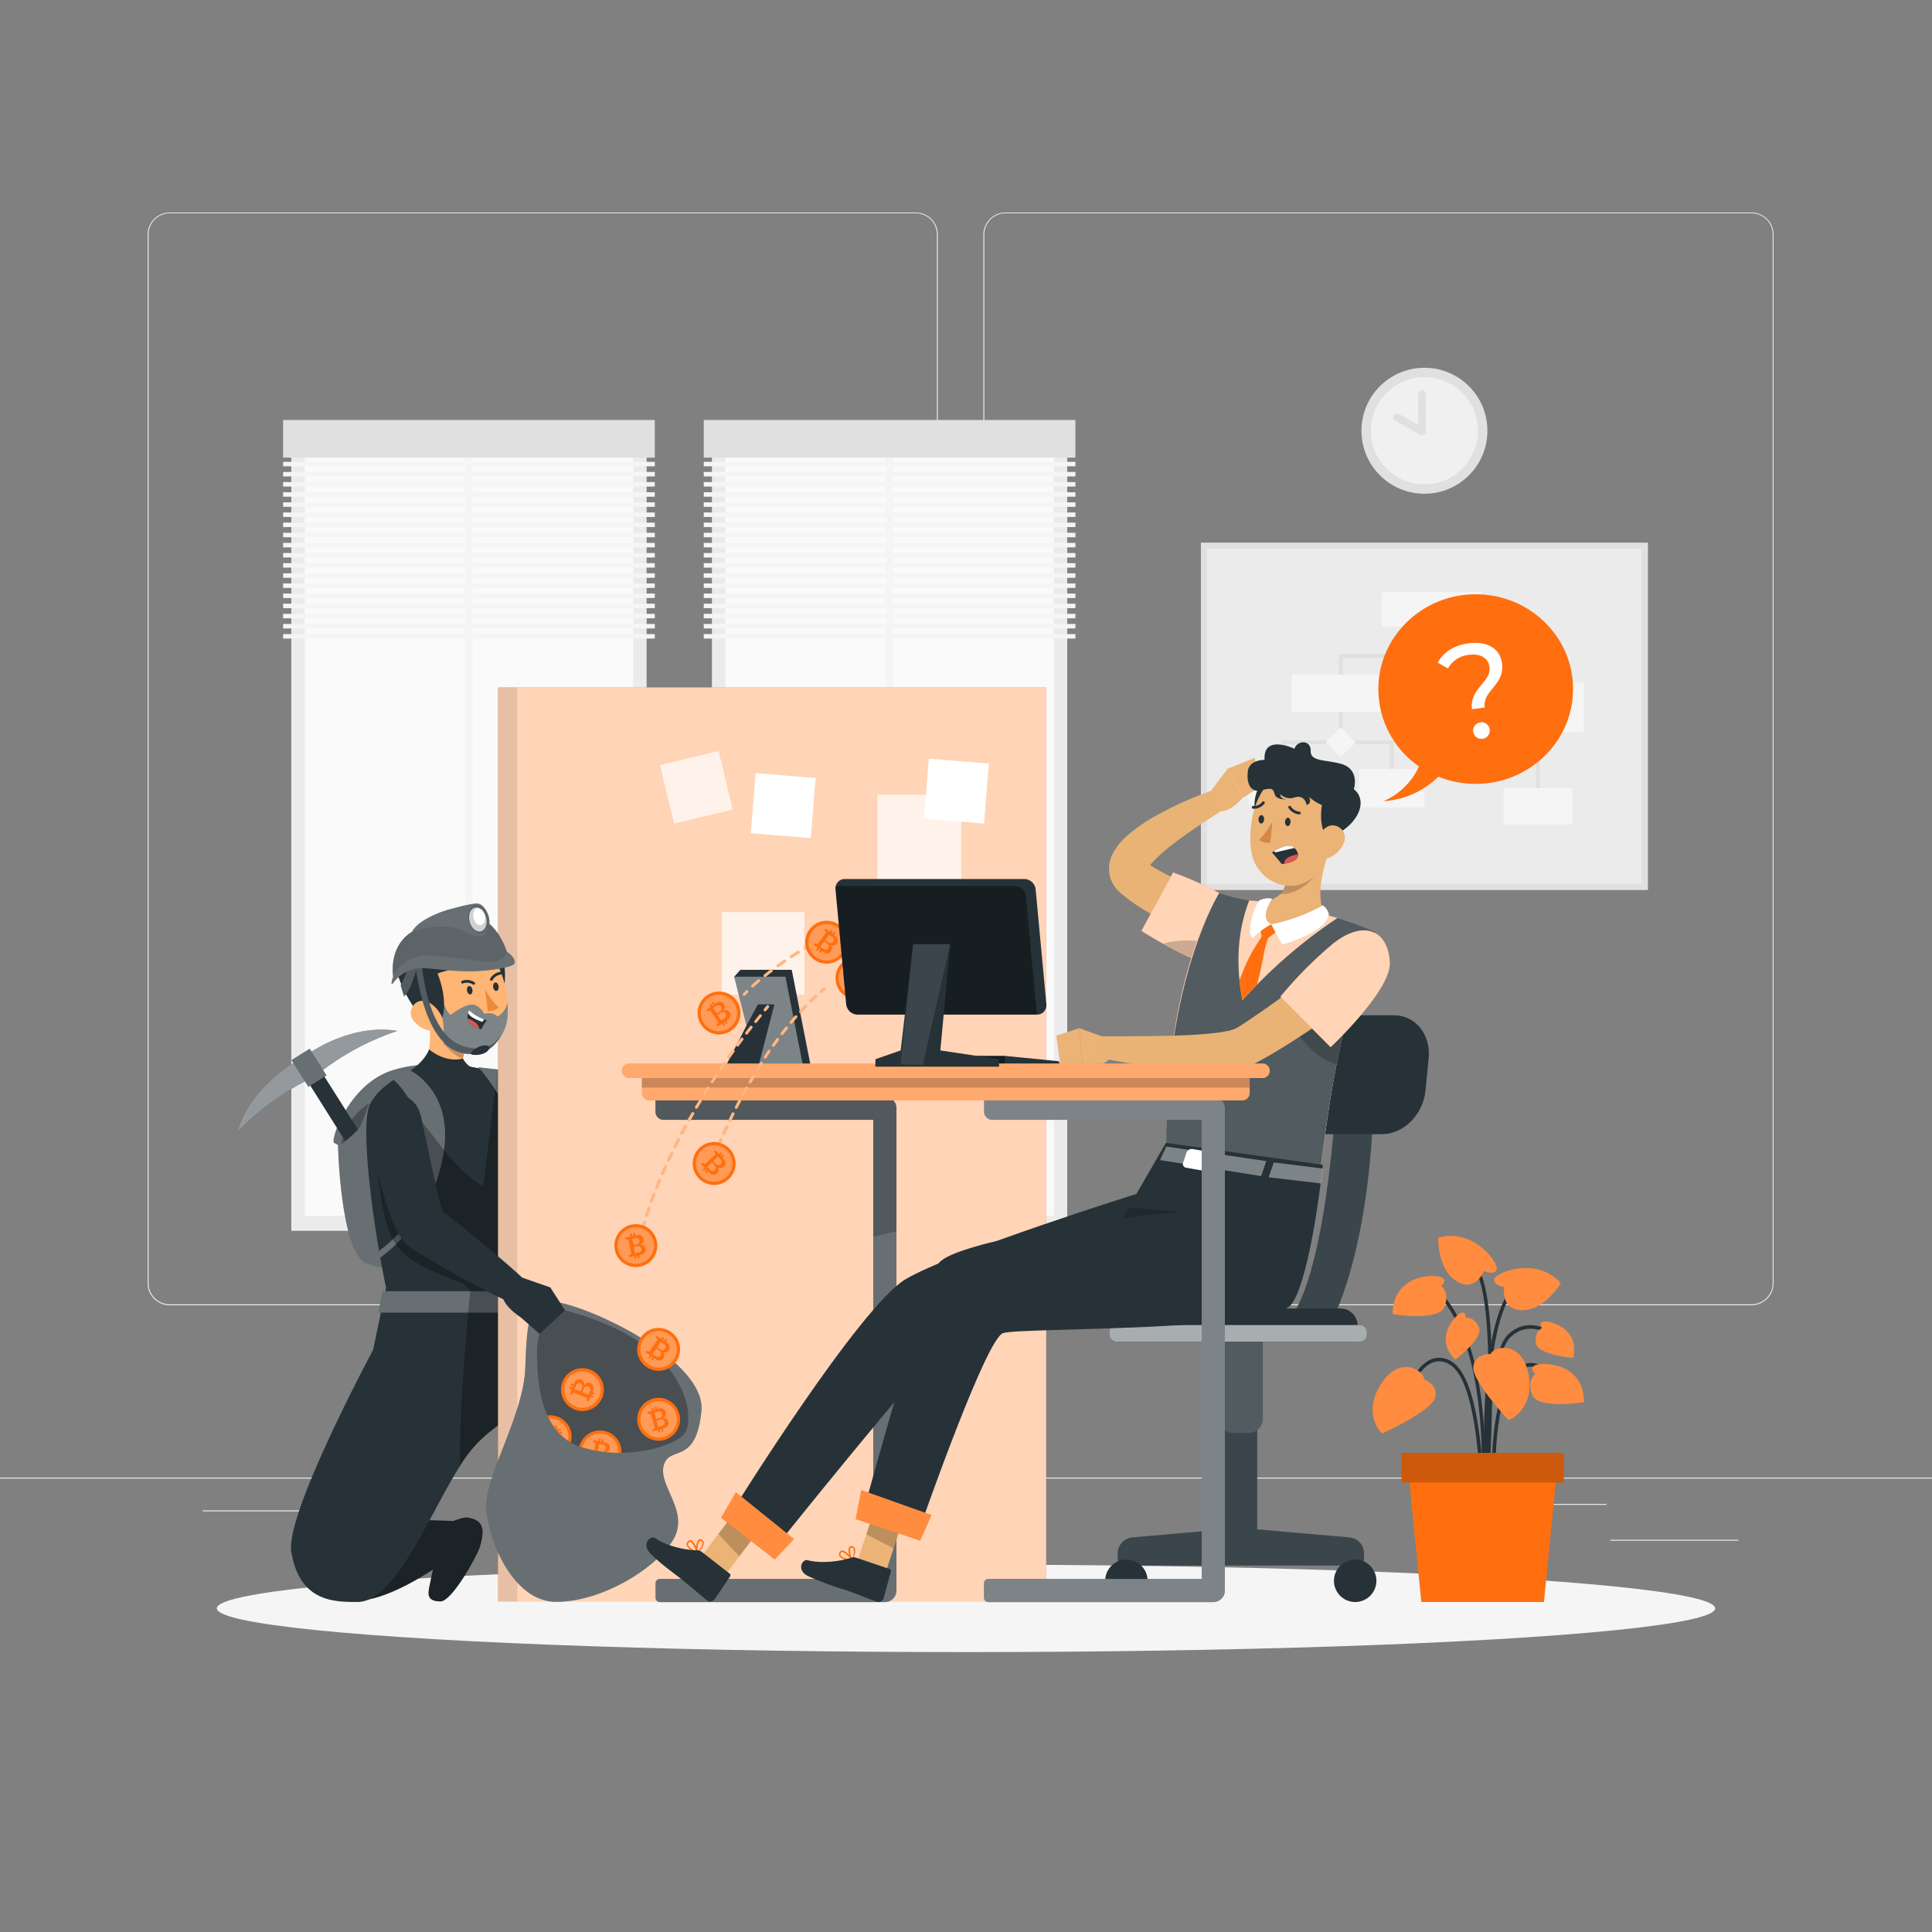 <svg xmlns="http://www.w3.org/2000/svg" viewBox="0 0 500 500"><rect x="0" y="0" width="500" height="500" fill="#808080" stroke="none"/><g id="freepik--background-complete--inject-96"><rect y="382.4" width="500" height="0.25" style="fill:#ebebeb"></rect><rect x="416.78" y="398.49" width="33.12" height="0.25" style="fill:#ebebeb"></rect><rect x="322.53" y="401.21" width="8.69" height="0.25" style="fill:#ebebeb"></rect><rect x="396.59" y="389.21" width="19.19" height="0.25" style="fill:#ebebeb"></rect><rect x="52.46" y="390.89" width="43.19" height="0.25" style="fill:#ebebeb"></rect><rect x="104.56" y="390.89" width="6.33" height="0.25" style="fill:#ebebeb"></rect><rect x="131.47" y="395.11" width="93.68" height="0.25" style="fill:#ebebeb"></rect><path d="M237,337.8H43.91a5.71,5.71,0,0,1-5.7-5.71V60.66A5.71,5.71,0,0,1,43.91,55H237a5.71,5.71,0,0,1,5.71,5.71V332.09A5.71,5.71,0,0,1,237,337.8ZM43.91,55.2a5.46,5.46,0,0,0-5.45,5.46V332.09a5.46,5.46,0,0,0,5.45,5.46H237a5.47,5.47,0,0,0,5.46-5.46V60.66A5.47,5.47,0,0,0,237,55.2Z" style="fill:#ebebeb"></path><path d="M453.31,337.8H260.21a5.72,5.72,0,0,1-5.71-5.71V60.66A5.72,5.72,0,0,1,260.21,55h193.1A5.71,5.71,0,0,1,459,60.66V332.09A5.71,5.71,0,0,1,453.31,337.8ZM260.21,55.2a5.47,5.47,0,0,0-5.46,5.46V332.09a5.47,5.47,0,0,0,5.46,5.46h193.1a5.47,5.47,0,0,0,5.46-5.46V60.66a5.47,5.47,0,0,0-5.46-5.46Z" style="fill:#ebebeb"></path><rect x="184.25" y="111.39" width="91.95" height="207.14" transform="translate(460.45 429.92) rotate(180)" style="fill:#ebebeb"></rect><rect x="130.54" y="172.45" width="199.37" height="85.01" transform="translate(445.19 -15.26) rotate(90)" style="fill:#fafafa"></rect><rect x="229.25" y="114.28" width="1.95" height="202.31" transform="translate(460.45 430.86) rotate(180)" style="fill:#f5f5f5"></rect><rect x="182.13" y="108.7" width="96.19" height="9.75" transform="translate(460.45 227.14) rotate(180)" style="fill:#e0e0e0"></rect><rect x="182.13" y="119.52" width="96.19" height="1.16" transform="translate(460.45 240.2) rotate(180)" style="fill:#f5f5f5"></rect><rect x="182.13" y="122.15" width="96.19" height="1.16" transform="translate(460.45 245.45) rotate(180)" style="fill:#f5f5f5"></rect><rect x="182.13" y="124.77" width="96.19" height="1.16" transform="translate(460.45 250.69) rotate(180)" style="fill:#f5f5f5"></rect><rect x="182.13" y="127.39" width="96.19" height="1.16" transform="translate(460.45 255.94) rotate(180)" style="fill:#f5f5f5"></rect><rect x="182.13" y="130.01" width="96.19" height="1.16" transform="translate(460.45 261.18) rotate(180)" style="fill:#f5f5f5"></rect><rect x="182.13" y="132.64" width="96.19" height="1.16" transform="translate(460.45 266.43) rotate(180)" style="fill:#f5f5f5"></rect><rect x="182.13" y="135.26" width="96.19" height="1.16" transform="translate(460.45 271.67) rotate(180)" style="fill:#f5f5f5"></rect><rect x="182.13" y="137.88" width="96.19" height="1.16" transform="translate(460.45 276.92) rotate(180)" style="fill:#f5f5f5"></rect><rect x="182.13" y="140.5" width="96.19" height="1.16" transform="translate(460.45 282.16) rotate(180)" style="fill:#f5f5f5"></rect><rect x="182.13" y="143.13" width="96.19" height="1.16" transform="translate(460.45 287.41) rotate(180)" style="fill:#f5f5f5"></rect><rect x="182.13" y="145.75" width="96.19" height="1.16" transform="translate(460.45 292.65) rotate(180)" style="fill:#f5f5f5"></rect><rect x="182.13" y="148.37" width="96.19" height="1.16" transform="translate(460.45 297.9) rotate(180)" style="fill:#f5f5f5"></rect><rect x="182.13" y="150.99" width="96.19" height="1.16" transform="translate(460.45 303.14) rotate(180)" style="fill:#f5f5f5"></rect><rect x="182.13" y="153.62" width="96.19" height="1.16" transform="translate(460.45 308.39) rotate(180)" style="fill:#f5f5f5"></rect><rect x="182.13" y="156.24" width="96.19" height="1.16" transform="translate(460.45 313.63) rotate(180)" style="fill:#f5f5f5"></rect><rect x="182.13" y="158.86" width="96.19" height="1.16" transform="translate(460.45 318.88) rotate(180)" style="fill:#f5f5f5"></rect><rect x="182.13" y="161.48" width="96.19" height="1.16" transform="translate(460.45 324.12) rotate(180)" style="fill:#f5f5f5"></rect><rect x="182.13" y="164.11" width="96.19" height="1.16" transform="translate(460.45 329.37) rotate(180)" style="fill:#f5f5f5"></rect><rect x="75.39" y="111.39" width="91.95" height="207.14" transform="translate(242.73 429.92) rotate(180)" style="fill:#ebebeb"></rect><rect x="21.68" y="172.45" width="199.37" height="85.01" transform="translate(336.33 93.6) rotate(90)" style="fill:#fafafa"></rect><rect x="120.39" y="114.28" width="1.95" height="202.31" transform="translate(242.73 430.86) rotate(180)" style="fill:#f5f5f5"></rect><rect x="73.27" y="108.7" width="96.19" height="9.75" transform="translate(242.73 227.14) rotate(180)" style="fill:#e0e0e0"></rect><rect x="73.27" y="119.52" width="96.19" height="1.16" transform="translate(242.73 240.2) rotate(180)" style="fill:#f5f5f5"></rect><rect x="73.27" y="122.15" width="96.19" height="1.16" transform="translate(242.73 245.45) rotate(180)" style="fill:#f5f5f5"></rect><rect x="73.27" y="124.77" width="96.19" height="1.16" transform="translate(242.73 250.69) rotate(180)" style="fill:#f5f5f5"></rect><rect x="73.27" y="127.39" width="96.19" height="1.16" transform="translate(242.73 255.94) rotate(180)" style="fill:#f5f5f5"></rect><rect x="73.27" y="130.01" width="96.19" height="1.16" transform="translate(242.73 261.18) rotate(180)" style="fill:#f5f5f5"></rect><rect x="73.27" y="132.64" width="96.19" height="1.16" transform="translate(242.73 266.43) rotate(180)" style="fill:#f5f5f5"></rect><rect x="73.27" y="135.26" width="96.19" height="1.16" transform="translate(242.73 271.67) rotate(180)" style="fill:#f5f5f5"></rect><rect x="73.27" y="137.88" width="96.19" height="1.16" transform="translate(242.73 276.92) rotate(180)" style="fill:#f5f5f5"></rect><rect x="73.27" y="140.5" width="96.19" height="1.16" transform="translate(242.73 282.16) rotate(180)" style="fill:#f5f5f5"></rect><rect x="73.27" y="143.13" width="96.19" height="1.16" transform="translate(242.73 287.41) rotate(180)" style="fill:#f5f5f5"></rect><rect x="73.27" y="145.75" width="96.19" height="1.16" transform="translate(242.73 292.65) rotate(180)" style="fill:#f5f5f5"></rect><rect x="73.27" y="148.37" width="96.19" height="1.16" transform="translate(242.73 297.9) rotate(180)" style="fill:#f5f5f5"></rect><rect x="73.27" y="150.99" width="96.19" height="1.16" transform="translate(242.73 303.14) rotate(180)" style="fill:#f5f5f5"></rect><rect x="73.27" y="153.62" width="96.19" height="1.16" transform="translate(242.73 308.39) rotate(180)" style="fill:#f5f5f5"></rect><rect x="73.27" y="156.24" width="96.19" height="1.16" transform="translate(242.73 313.63) rotate(180)" style="fill:#f5f5f5"></rect><rect x="73.27" y="158.86" width="96.19" height="1.16" transform="translate(242.73 318.88) rotate(180)" style="fill:#f5f5f5"></rect><rect x="73.27" y="161.48" width="96.19" height="1.16" transform="translate(242.73 324.12) rotate(180)" style="fill:#f5f5f5"></rect><rect x="73.27" y="164.11" width="96.19" height="1.16" transform="translate(242.73 329.37) rotate(180)" style="fill:#f5f5f5"></rect><rect x="323.68" y="127.53" width="89.91" height="115.7" transform="translate(554.02 -183.25) rotate(90)" style="fill:#e0e0e0"></rect><rect x="312.39" y="142.03" width="112.49" height="86.7" style="fill:#ebebeb"></rect><rect x="370.02" y="157.69" width="1" height="12.09" style="fill:#e0e0e0"></rect><polygon points="398.52 208.71 397.52 208.71 397.52 170.28 347.49 170.28 347.49 192.11 346.49 192.11 346.49 169.28 398.52 169.28 398.52 208.71" style="fill:#e0e0e0"></polygon><polygon points="332.63 204.41 331.63 204.41 331.63 191.61 360.69 191.61 360.69 204 359.69 204 359.69 192.61 332.63 192.61 332.63 204.41" style="fill:#e0e0e0"></polygon><rect x="357.62" y="153.25" width="25.81" height="8.88" transform="translate(741.05 315.39) rotate(180)" style="fill:#f5f5f5"></rect><rect x="334.31" y="174.57" width="24.6" height="9.65" transform="translate(693.21 358.79) rotate(180)" style="fill:#f5f5f5"></rect><rect x="351.74" y="199.02" width="16.9" height="9.96" transform="translate(720.38 407.99) rotate(180)" style="fill:#f5f5f5"></rect><rect x="323.09" y="200.63" width="18.09" height="7.56" transform="translate(664.27 408.82) rotate(180)" style="fill:#f5f5f5"></rect><rect x="381.94" y="176.61" width="27.95" height="12.89" transform="translate(791.83 366.12) rotate(180)" style="fill:#f5f5f5"></rect><rect x="389.09" y="203.99" width="17.85" height="9.42" transform="translate(796.03 417.41) rotate(180)" style="fill:#f5f5f5"></rect><rect x="367.8" y="167.37" width="5.45" height="5.45" transform="translate(752.8 28.38) rotate(135)" style="fill:#f5f5f5"></rect><rect x="344.26" y="189.39" width="5.45" height="5.45" transform="translate(728.18 82.6) rotate(135)" style="fill:#f5f5f5"></rect><circle cx="368.64" cy="111.48" r="16.3" style="fill:#e0e0e0"></circle><circle cx="368.64" cy="111.48" r="13.86" style="fill:#f0f0f0"></circle><polyline points="367.98 101.97 367.98 111.66 361.56 108.02" style="fill:#f0f0f0"></polyline><path d="M368,112.66a1.05,1.05,0,0,1-.49-.13l-6.42-3.64a1,1,0,0,1,1-1.74l4.93,2.79v-8a1,1,0,0,1,2,0v9.69a1,1,0,0,1-.49.86A1,1,0,0,1,368,112.66Z" style="fill:#e0e0e0"></path></g><g id="freepik--Shadow--inject-96"><ellipse id="freepik--path--inject-96" cx="250" cy="416.24" rx="193.89" ry="11.32" style="fill:#f5f5f5"></ellipse></g><g id="freepik--character-1--inject-96"><path d="M126.65,277.07s-14.16-3.68-25.33,0-15.91,18.14-14.85,18.7l1,.55s.58,27.43,7.28,30.59,27.48,0,27.48,0Z" style="fill:#263238"></path><path d="M126.65,277.07s-14.16-3.68-25.33,0-15.91,18.14-14.85,18.7l1,.55s.58,27.43,7.28,30.59,27.48,0,27.48,0Z" style="fill:#fff;opacity:0.3"></path><path d="M114,414.44c3,0,9.48-11.78,10.19-14.12,1.58-5.21.47-7-3.26-7.59-.92-.15-3.6.9-3.6.9l-11-.36S89.64,415,95.37,413.94c7.51-1.45,16.68-7.76,16.68-7.76s-.78,3.6-.92,4.38C110.79,412.37,110.34,414.44,114,414.44Z" style="fill:#263238"></path><path d="M114,414.44c3,0,9.48-11.78,10.19-14.12,1.58-5.21.47-7-3.26-7.59-.92-.15-3.6.9-3.6.9l-11-.36S89.64,415,95.37,413.94c7.51-1.45,16.68-7.76,16.68-7.76s-.78,3.6-.92,4.38C110.79,412.37,110.34,414.44,114,414.44Z" style="opacity:0.3"></path><path d="M142.37,363s-.52.07-1.43.29a38.16,38.16,0,0,0-17.57,10.39,34.31,34.31,0,0,0-4.32,5.7c-8,12.62-16.7,35.21-26.52,35.21-6.07,0-15,0-17.14-13-1.61-9.87,21.17-52.23,21.17-52.23l3.35-16.1.11-.52,19.25-.8,18.37-.77L139.26,342,142,360.49Z" style="fill:#263238"></path><path d="M143.85,341.46s-1.78.24-4.59.54c-4.45.48-11.52,1.1-18.37,1.14-9.48.07-18.54-.95-19.75-4.93-.36-1.17-.77-2.88-1.23-5-2.9-13.36-7.14-42.37-4-47.76,2.36-4.07,7-7.8,18-10.9l14.81,2.88,3.23.63a32.16,32.16,0,0,1,4.25.85c3.33.9,7.3,2.62,6.78,5.63a3,3,0,0,1-.26.89C140.17,291.27,143.85,341.46,143.85,341.46Z" style="fill:#263238"></path><polygon points="99 334.17 133.88 334.17 133.88 339.7 97.94 339.7 99 334.17" style="fill:#263238"></polygon><polygon points="99 334.17 133.88 334.17 133.88 339.7 97.94 339.7 99 334.17" style="fill:#fff;opacity:0.3"></polygon><path d="M109.86,281.39l10.54-2.72c-1.29-2.21-.72-5,.23-7.68l-9.57-9.88c.55,5.56.66,15.66-3.5,18.93C108.34,280.47,109.1,280.92,109.86,281.39Z" style="fill:#ffb573"></path><path d="M115,265.14l5.66,5.85a18.11,18.11,0,0,0-.81,3c-2.29-.56-5.24-3.42-5.26-5.87A8.44,8.44,0,0,1,115,265.14Z" style="opacity:0.2"></path><path d="M111.06,271.58s4,3.6,8.75,2.37c0,0,1.23,2.58,3.63,2.68,0,0-7.23,15.37-18.35,1.12C105.09,277.75,109.51,275.45,111.06,271.58Z" style="fill:#263238"></path><path d="M105.09,276.43s13,5.25,9.5,23.12a42.32,42.32,0,0,1-16.65,26.31l-.53-1.71s8.2-5,11.16-14,1.15-24.22-7.25-31.16Z" style="fill:#263238"></path><path d="M105.09,276.43s13,5.25,9.5,23.12a42.32,42.32,0,0,1-16.65,26.31l-.53-1.71s8.2-5,11.16-14,1.15-24.22-7.25-31.16Z" style="fill:#fff;opacity:0.3"></path><path d="M123.77,276.21s7.37,7.58,9.43,18.13l2.72-2.9s-2.65-10.13-7-14.64Z" style="fill:#263238"></path><path d="M139.26,342,142,360.49c-.35.93-.7,1.85-1.07,2.76a38.16,38.16,0,0,0-17.57,10.39,34.31,34.31,0,0,0-4.32,5.7c-.09-10.24.69-23.09,1.84-36.2.27-3.08.55-6.18.85-9.27-.85-.59-1.47-1.56-2.47-1.94-19.56-7.39-19.11-9.84-22.25-33.77l10.54-9.85s4,4.95,7,8.85c3.69,4.79,8.37,9,10.52,9.67,1.44-11.31,3.12-26,3.61-29.36l3.23.63a32.16,32.16,0,0,1,4.25.85,26.28,26.28,0,0,1,6.78,5.63,3,3,0,0,1-.26.89c-2.51,5.8,1.17,56,1.17,56S142.07,341.7,139.26,342Z" style="opacity:0.3"></path><path d="M123.77,276.21s7.37,7.58,9.43,18.13l2.72-2.9s-2.65-10.13-7-14.64Z" style="fill:#fff;opacity:0.3"></path><path d="M95.45,285.58a62.53,62.53,0,0,1-2.23,5.93,4.62,4.62,0,0,1-.6.82,36.78,36.78,0,0,1-3.25,3l-1,.83a10.15,10.15,0,0,1,.34-1.92,13.32,13.32,0,0,1,2.31-4.5A19.68,19.68,0,0,1,95.45,285.58Z" style="opacity:0.3"></path><path d="M79.64,272.81s11.11-8.09,23.17-6a67.89,67.89,0,0,0-20.15,10.82Z" style="fill:#263238"></path><path d="M79.64,272.81s11.11-8.09,23.17-6a67.89,67.89,0,0,0-20.15,10.82Z" style="fill:#fff;opacity:0.5"></path><path d="M76.93,274.52s-12.1,6.53-15.44,18.29A67.86,67.86,0,0,1,80,279.32Z" style="fill:#263238"></path><path d="M76.93,274.52s-12.1,6.53-15.44,18.29A67.86,67.86,0,0,1,80,279.32Z" style="fill:#fff;opacity:0.5"></path><path d="M92.62,292.33a36.78,36.78,0,0,1-3.25,3l-.69-1.09-11.35-18L81,273.92l10,15.83Z" style="fill:#263238"></path><rect x="77.2" y="272.26" width="5.54" height="8.17" transform="translate(-134.99 85.15) rotate(-32.21)" style="fill:#263238"></rect><rect x="77.2" y="272.26" width="5.54" height="8.17" transform="translate(-134.99 85.15) rotate(-32.21)" style="fill:#fff;opacity:0.3"></rect><rect x="128.91" y="177.91" width="141.83" height="236.53" style="fill:#FF6F0F"></rect><rect x="128.91" y="177.91" width="141.83" height="236.53" style="fill:#fff;opacity:0.7"></rect><rect x="128.91" y="177.91" width="4.97" height="236.53" style="opacity:0.1"></rect><rect x="172.43" y="195.97" width="15.59" height="15.59" transform="translate(-42.89 48.13) rotate(-13.61)" style="fill:#fff;opacity:0.7"></rect><rect x="194.91" y="200.69" width="15.59" height="15.59" transform="translate(17.44 -15.64) rotate(4.62)" style="fill:#fff"></rect><rect x="239.74" y="196.94" width="15.59" height="15.59" transform="translate(17.28 -19.26) rotate(4.62)" style="fill:#fff"></rect><rect x="227.07" y="205.64" width="21.69" height="30.97" style="fill:#fff;opacity:0.7"></rect><rect x="186.77" y="236.05" width="21.41" height="21.41" style="fill:#fff;opacity:0.7"></rect><path d="M108.86,288.53c1,4.6,2,9.33,3,13.94.49,2.3,1,4.59,1.51,6.77.27,1.09.56,2.15.82,3.07.14.45.28.89.36,1.11s.06.17-.08,0a4.14,4.14,0,0,0-.53-.58c-.06,0,0,0,0,0l0,.05v0l.08.06.29.26.62.51,1.35,1.11,2.79,2.24,5.63,4.57c3.75,3.09,7.48,6.24,11.07,9.58h0a3.51,3.51,0,0,1-3.85,5.77c-4.49-2-8.82-4.31-13.11-6.66-2.14-1.19-4.28-2.39-6.39-3.65l-3.18-1.92-1.62-1-.84-.57-.43-.29-.11-.08-.16-.12-.32-.24c-.23-.19-.38-.3-.66-.54a9.91,9.91,0,0,1-1.12-1.28,13.71,13.71,0,0,1-1-1.58c-.46-.87-.77-1.55-1.06-2.24-.58-1.36-1-2.61-1.44-3.85-.85-2.48-1.56-4.89-2.2-7.31-1.29-4.84-2.39-9.6-3.22-14.53a7,7,0,0,1,13.72-2.73Z" style="fill:#263238"></path><path d="M126.05,242.69c5.89,1.62,5.32,14.61,3,16.2C124.68,261.86,118.74,240.67,126.05,242.69Z" style="fill:#263238"></path><path d="M131.34,259.46h0a23.16,23.16,0,0,1-.06,4c-.77,7.58-9.41,12.16-15.76,7.21a7.59,7.59,0,0,1-.68-.57c-3.59-3.22-4.07-7.48-5.43-14.36A10.14,10.14,0,0,1,122,243.91C128.16,245.53,130.93,253,131.34,259.46Z" style="fill:#ffb573"></path><path d="M131.34,259.47a23.16,23.16,0,0,1-.06,4c-.77,7.58-9.41,12.16-15.76,7.21a7.59,7.59,0,0,1-.68-.57c-.15-2.13.25-4.59-.4-6.76-1.1-3.69,0-4.81,0-4.81s.77,3.1,2.16,4.15c0,0,3.29-2.5,5.33-2.68s3.41,2.43,3.41,2.43,2.15-.68,3.42.69A5.1,5.1,0,0,0,131.34,259.47Z" style="fill:#263238"></path><path d="M131.34,259.47a23.16,23.16,0,0,1-.06,4c-.77,7.58-9.41,12.16-15.76,7.21a7.59,7.59,0,0,1-.68-.57c-.15-2.13.25-4.59-.4-6.76-1.1-3.69,0-4.81,0-4.81s.77,3.1,2.16,4.15c0,0,3.29-2.5,5.33-2.68s3.41,2.43,3.41,2.43,2.15-.68,3.42.69A5.1,5.1,0,0,0,131.34,259.47Z" style="fill:#fff;opacity:0.4"></path><path d="M102.69,250.85c.44,4.39,6.81,15.16,9.85,14.48s3.07-7.52.71-13.38c2.45-1.09,18-3.8,13.4-10.62Z" style="fill:#263238"></path><path d="M120.85,256.35c.08.6.46,1,.85,1s.65-.58.57-1.18-.47-1-.86-1S120.77,255.75,120.85,256.35Z" style="fill:#263238"></path><path d="M127.62,255.45c.08.6.46,1.05.85,1s.65-.58.57-1.18-.46-1.05-.85-1S127.54,254.86,127.62,255.45Z" style="fill:#263238"></path><path d="M125.51,256a21.68,21.68,0,0,0,3.54,4.74,3.49,3.49,0,0,1-2.79.92Z" style="fill:#ed893e"></path><path d="M119.55,254.51a.32.32,0,0,0,.27,0,2.85,2.85,0,0,1,2.56.27.34.34,0,0,0,.49-.07.36.36,0,0,0-.06-.5,3.55,3.55,0,0,0-3.22-.37.36.36,0,0,0-.22.46A.35.35,0,0,0,119.55,254.51Z" style="fill:#263238"></path><path d="M129.94,251.93a.48.48,0,0,0,0-.12.36.36,0,0,0-.4-.3,3.52,3.52,0,0,0-2.69,1.81.35.35,0,0,0,.17.47.34.34,0,0,0,.47-.17,2.86,2.86,0,0,1,2.15-1.41A.35.35,0,0,0,129.94,251.93Z" style="fill:#263238"></path><path d="M107.17,264.33a7.05,7.05,0,0,0,4.77,2.51c2.47.21,3.25-2.11,2.17-4.2-1-1.88-3.41-4.25-5.7-3.49A3.18,3.18,0,0,0,107.17,264.33Z" style="fill:#ffb573"></path><path d="M126,264.05a19,19,0,0,0-1.5,2.38l-.47-.16c-2.12-.74-2.86-1.79-3-2.72a2.9,2.9,0,0,1,.11-1.37,2.46,2.46,0,0,1,.32-.72,10.54,10.54,0,0,0,3.86,2.32C125.74,264,126,264.05,126,264.05Z" style="fill:#263238"></path><path d="M125.3,263.78l-.46.69c-2-.7-3.31-1.46-3.72-2.29a2.46,2.46,0,0,1,.32-.72A10.54,10.54,0,0,0,125.3,263.78Z" style="fill:#fff"></path><path d="M124.05,266.27c-2.12-.74-2.86-1.79-3-2.72a7.21,7.21,0,0,1,2.2,1.29A2.69,2.69,0,0,1,124.05,266.27Z" style="fill:#de5753"></path><path d="M108.57,247.77s-1.82,8.31-4,10.1l-.89-2.87s2-3.5,2-5.94S108.57,247.77,108.57,247.77Z" style="fill:#263238"></path><path d="M108.57,247.77s-1.82,8.31-4,10.1l-.89-2.87s2-3.5,2-5.94S108.57,247.77,108.57,247.77Z" style="fill:#fff;opacity:0.2"></path><path d="M109.09,248.58s1,18.87,10.57,22.09c7.79,2.61,10.26-3.28,10.26-3.28s-1.59,4.32-5.73,5.09c-7.21,1.33-14.08-2.93-16.88-23.72Z" style="fill:#263238"></path><path d="M109.09,248.58s1,18.87,10.57,22.09c7.79,2.61,10.26-3.28,10.26-3.28s-1.59,4.32-5.73,5.09c-7.21,1.33-14.08-2.93-16.88-23.72Z" style="fill:#fff;opacity:0.2"></path><path d="M126.68,271.16s0-.75-1.49-.61-3.4,1.57-3.35,2.15S126.17,273.27,126.68,271.16Z" style="fill:#263238"></path><path d="M101.86,254.26a9.52,9.52,0,0,1,7.47-3.74c7,.55,11.33,1.3,17.6.5,4.15-.53,6.29-1.14,6.27-1.93,0-1.61-2-2.73-2-2.73-2.68-7.74-7.17-8.83-7.45-8.89h0s0,0,0-.05c-.34-.42-3.18-3.77-9.53-1.4-6.76,2.54-7.53,5.09-7.53,5.09-6.27,3.81-4.94,11.55-4.94,11.55S100.75,255.69,101.86,254.26Z" style="fill:#263238"></path><path d="M101.86,254.26a9.52,9.52,0,0,1,7.47-3.74c7,.55,11.33,1.3,17.6.5,4.15-.53,6.29-1.14,6.27-1.93,0-1.61-2-2.73-2-2.73-2.68-7.74-7.17-8.83-7.45-8.89h0s0,0,0-.05c-.34-.42-3.18-3.77-9.53-1.4-6.76,2.54-7.53,5.09-7.53,5.09-6.27,3.81-4.94,11.55-4.94,11.55S100.75,255.69,101.86,254.26Z" style="fill:#fff;opacity:0.3"></path><path d="M101.7,252.66a10,10,0,0,1,7.54-5.3c5.28-.53,16.2,2.15,19,1.39s2.94-2.39,2.94-2.39c-2.68-7.74-7.17-8.83-7.45-8.89,3.2,4.41,1,6.25-3,3.87s-9.88-1.64-14.11-.23C100.37,244.92,101.7,252.66,101.7,252.66Z" style="opacity:0.1"></path><path d="M126.49,237.23c-.29-1.09-1.34-3.33-3-3.39s-6.72,1.37-7.85,1.71,5.87,7.06,8.38,6.81S127,239.16,126.49,237.23Z" style="fill:#263238"></path><path d="M126.49,237.23c-.29-1.09-1.34-3.33-3-3.39s-6.72,1.37-7.85,1.71,5.87,7.06,8.38,6.81S127,239.16,126.49,237.23Z" style="fill:#fff;opacity:0.3"></path><path d="M126.34,237.27c.52,2-.19,3.94-1.57,4.3s-2.93-1-3.45-3,.18-3.93,1.57-4.29S125.82,235.26,126.34,237.27Z" style="opacity:0.1"></path><path d="M125.79,237.42c.44,1.69-.16,3.31-1.33,3.61s-2.47-.82-2.91-2.52.16-3.32,1.33-3.62S125.35,235.72,125.79,237.42Z" style="fill:#fff;opacity:0.7"></path><path d="M125.47,236.86c.3,1.18-.11,2.31-.93,2.52s-1.72-.58-2-1.76.11-2.32.92-2.53S125.16,235.67,125.47,236.86Z" style="fill:#fff"></path><path d="M141.68,336.93c5.38-1.43,41.31,14.07,39.84,28.34s-8.38,8.54-9.77,14.07,7.22,12.11,2.13,19.7-18.57,15.51-30,15.51-18.19-17.18-18-25.31,9.65-23.37,10.06-35.16S136.74,338.25,141.68,336.93Z" style="fill:#263238"></path><path d="M141.68,336.93c5.38-1.43,41.31,14.07,39.84,28.34s-8.38,8.54-9.77,14.07,7.22,12.11,2.13,19.7-18.57,15.51-30,15.51-18.19-17.18-18-25.31,9.65-23.37,10.06-35.16S136.74,338.25,141.68,336.93Z" style="fill:#fff;opacity:0.3"></path><path d="M177,371.22c-2,2.21-8.54,4.7-16.24,4.76H160c-1,0-1.93-.06-2.92-.16a32.13,32.13,0,0,1-3.3-.5,28.41,28.41,0,0,1-3.06-.75l-.15,0-.64-.22a12.51,12.51,0,0,1-2.16-1c-.25-.14-.5-.3-.74-.46a12.45,12.45,0,0,1-2-1.65,13.71,13.71,0,0,1-1.46-1.69,15.9,15.9,0,0,1-1.47-2.4c-.14-.26-.27-.52-.38-.78-2.69-5.86-2.67-13-2.75-16.08-.13-5,2.53-12.41,7.32-11.15C179.52,347.85,179.92,368.05,177,371.22Z" style="opacity:0.3"></path><path d="M175.77,365.74a5.55,5.55,0,1,1-6.89-3.75A5.54,5.54,0,0,1,175.77,365.74Z" style="fill:#FF6F0F"></path><g style="opacity:0.3"><path d="M175,366a4.72,4.72,0,1,1-5.86-3.19A4.71,4.71,0,0,1,175,366Z" style="fill:#fff"></path></g><path d="M171.44,367h0a1.29,1.29,0,0,0-.26-2.51,1.14,1.14,0,0,0-.45,0h0l-.48.15a.18.18,0,0,1-.22-.12l-.15-.51-.46.14.14.5a.17.17,0,0,1-.12.22.15.15,0,0,1-.13,0,.2.2,0,0,1-.09-.11l-.15-.5-.46.14.15.5a.18.18,0,0,1-.12.22l-1.13.33.14.47.51,0a.3.3,0,0,1,.31.21l.95,3.24a.29.29,0,0,1-.13.34l-.46.27.14.46,1.13-.33a.18.18,0,0,1,.22.12l.15.51.46-.14-.15-.5a.19.19,0,0,1,.12-.23.22.22,0,0,1,.14,0,.16.16,0,0,1,.08.1l.15.51.46-.14-.14-.5a.17.17,0,0,1,.12-.22l.48-.15h0a1.29,1.29,0,0,0-.75-2.46Zm-2.14-1.39,1-.3a.84.84,0,0,1,.81.18.78.78,0,0,1,.25.39.86.86,0,0,1-.54,1.05h0l-1,.3Zm2.1,3.39-1,.3-.48-1.64,1-.3a.85.85,0,1,1,.48,1.64Z" style="fill:#FF6F0F"></path><path d="M160.78,376H160c-1,0-1.93-.06-2.92-.16a32.13,32.13,0,0,1-3.3-.5,28.41,28.41,0,0,1-3.06-.75l-.15,0-.64-.22a5.54,5.54,0,0,1,10.9,1.68Z" style="fill:#FF6F0F"></path><g style="opacity:0.3"><path d="M160,376c-1,0-1.93-.06-2.92-.16a32.13,32.13,0,0,1-3.3-.5,28.41,28.41,0,0,1-3.06-.75A4.71,4.71,0,0,1,160,376Z" style="fill:#fff"></path></g><path d="M157.21,373.56a1.05,1.05,0,0,0-.42-.18l-.49-.1a.18.18,0,0,1-.14-.21l.11-.52-.48-.09-.1.51a.17.17,0,0,1-.21.14.15.15,0,0,1-.11-.08.15.15,0,0,1,0-.13l.1-.52-.47-.09-.1.51a.18.18,0,0,1-.21.14l-1.16-.23-.09.47.47.21a.28.28,0,0,1,.17.33l-.32,1.59a32.13,32.13,0,0,0,3.3.5,1.28,1.28,0,0,0,.18-2.25Zm-.49,1.33a.85.85,0,0,1-1,.67h0l-1-.21.34-1.67,1,.21a.87.87,0,0,1,.63.54A.84.84,0,0,1,156.72,374.89Z" style="fill:#FF6F0F"></path><path d="M147.72,373.31c-.25-.14-.5-.3-.74-.46a12.45,12.45,0,0,1-2-1.65,13.71,13.71,0,0,1-1.46-1.69,15.9,15.9,0,0,1-1.47-2.4c-.14-.26-.27-.52-.38-.78a5.54,5.54,0,0,1,6.06,7Z" style="fill:#FF6F0F"></path><g style="opacity:0.3"><path d="M147,372.85a12.45,12.45,0,0,1-2-1.65,13.71,13.71,0,0,1-1.46-1.69,15.9,15.9,0,0,1-1.47-2.4,4.72,4.72,0,0,1,4.69,2.9A4.66,4.66,0,0,1,147,372.85Z" style="fill:#fff"></path></g><path d="M145.36,370.46l-.48.2a.17.17,0,0,1-.23-.1.15.15,0,0,1,0-.13.18.18,0,0,1,.09-.1l.49-.2-.19-.45-.48.21a.2.2,0,0,1-.24-.1l-.45-1.09-.44.19.09.51a.21.21,0,0,1,0,.11A13.71,13.71,0,0,0,145,371.2a.12.12,0,0,1,.09-.09l.49-.21Z" style="fill:#FF6F0F"></path><path d="M152.77,354.47a5.55,5.55,0,1,1-7.2,3.12A5.55,5.55,0,0,1,152.77,354.47Z" style="fill:#FF6F0F"></path><g style="opacity:0.3"><path d="M152.47,355.24a4.72,4.72,0,1,1-6.13,2.66A4.72,4.72,0,0,1,152.47,355.24Z" style="fill:#fff"></path></g><path d="M151.11,358.67h0a1.29,1.29,0,0,0-.73-1.66,1.27,1.27,0,0,0-1.41.32,1.05,1.05,0,0,0-.25.37h0l-.19.47a.17.17,0,0,1-.23.1l-.49-.19-.17.45.48.19a.18.18,0,0,1,.11.23.19.19,0,0,1-.1.1.17.17,0,0,1-.14,0l-.48-.19-.18.45.49.19a.19.19,0,0,1,.1.23l-.44,1.1.45.17.29-.43a.31.31,0,0,1,.36-.11l3.14,1.24a.29.29,0,0,1,.18.32l-.06.53.45.17.43-1.09a.17.17,0,0,1,.23-.1l.49.19.17-.45-.48-.19a.17.17,0,0,1-.1-.23.15.15,0,0,1,.09-.1.17.17,0,0,1,.14,0l.49.19.17-.45-.49-.19a.19.19,0,0,1-.1-.23l.19-.47h0a1.29,1.29,0,0,0-2.41-.93Zm-2.41.83.39-1a.85.85,0,0,1,.64-.52.81.81,0,0,1,.46,0,.85.85,0,0,1,.49,1.07v0l-.39,1Zm4,.43-.39,1-1.59-.63.39-1a.85.85,0,0,1,1.59.62Z" style="fill:#FF6F0F"></path><path d="M142.41,333.18l-8.11-2.82-4.08,3.07c-1.75,3.6,4.6,7.54,4.6,7.54l4.84,4.27,6.57-6.14Z" style="fill:#263238"></path></g><g id="freepik--Plant--inject-96"><path d="M384.43,384.17l-.91,0c0-1.36,1.13-33.32,6.69-38.73,5.72-5.56,12.44-.08,12.5,0l-.58.7c-.25-.21-6.16-5-11.29,0C385.55,351.22,384.44,383.84,384.43,384.17Z" style="fill:#263238"></path><path d="M384,390.58l-.9-.08c0-.39,3.59-38.81-10.33-54.79l.69-.6C387.6,351.38,384,390.19,384,390.58Z" style="fill:#263238"></path><path d="M384.42,386.48c-.12-1.81-2.8-44.52,7.9-54.36l.61.67c-10.37,9.55-7.63,53.19-7.6,53.63Z" style="fill:#263238"></path><path d="M383.06,386.45c0-.29-.33-29-7.94-33.34a4.83,4.83,0,0,0-4.43-.46c-4.46,1.84-6.83,10.36-6.86,10.45l-.88-.24c.1-.37,2.51-9,7.39-11.06a5.74,5.74,0,0,1,5.24.51c8.05,4.62,8.39,32.93,8.4,34.14Z" style="fill:#263238"></path><path d="M386.19,386.48c-.05-.93-1.23-22.68,4.94-30.74,1.64-2.13,3.47-3.16,5.43-3,4.39.31,7.79,6.25,7.93,6.5l-.8.45c0-.06-3.3-5.77-7.19-6-1.64-.12-3.21.78-4.64,2.66-6,7.78-4.77,29.9-4.76,30.12Z" style="fill:#263238"></path><path d="M385,389.49l-.92-.07c0-.53,3.89-52.36-2.51-61l.74-.55C388.87,336.79,385.13,387.34,385,389.49Z" style="fill:#263238"></path><path d="M368.57,357s3.95,1.46,2.77,4.9S357.68,371,357.68,371s-5.23-4.79-.43-12.59S368.46,354.5,368.57,357Z" style="fill:#FF6F0F"></path><path d="M368.57,357s3.95,1.46,2.77,4.9S357.68,371,357.68,371s-5.23-4.79-.43-12.59S368.46,354.5,368.57,357Z" style="fill:#fff;isolation:isolate;opacity:0.2"></path><path d="M385.74,350.42s-4.21-.18-4.45,3.45,9.11,13.65,9.11,13.65,6.68-2.41,5.24-11.46S386.78,348.19,385.74,350.42Z" style="fill:#FF6F0F"></path><path d="M385.74,350.42s-4.21-.18-4.45,3.45,9.11,13.65,9.11,13.65,6.68-2.41,5.24-11.46S386.78,348.19,385.74,350.42Z" style="fill:#fff;isolation:isolate;opacity:0.2"></path><path d="M389.3,333.07s-2.81-.3-2.58-2,10.9-6.1,17.2,1c0,0-4,6.93-9.86,7S389.3,333.07,389.3,333.07Z" style="fill:#FF6F0F"></path><path d="M389.3,333.07s-2.81-.3-2.58-2,10.9-6.1,17.2,1c0,0-4,6.93-9.86,7S389.3,333.07,389.3,333.07Z" style="fill:#fff;isolation:isolate;opacity:0.2"></path><path d="M384.07,328.92s2.54,1.23,3.25-.34-6-10.94-15.12-8.24c0,0-.24,8,4.66,11.17S384.07,328.92,384.07,328.92Z" style="fill:#FF6F0F"></path><path d="M384.07,328.92s2.54,1.23,3.25-.34-6-10.94-15.12-8.24c0,0-.24,8,4.66,11.17S384.07,328.92,384.07,328.92Z" style="fill:#fff;isolation:isolate;opacity:0.2"></path><path d="M397.35,355.58s-1.94-1.56.15-2.32,12.34-.55,12.45,9.6c0,0-11.94,2-13.42-1.88S397.35,355.58,397.35,355.58Z" style="fill:#FF6F0F"></path><path d="M397.35,355.58s-1.94-1.56.15-2.32,12.34-.55,12.45,9.6c0,0-11.94,2-13.42-1.88S397.35,355.58,397.35,355.58Z" style="fill:#fff;isolation:isolate;opacity:0.2"></path><path d="M373,332.81s1.94-1.56-.15-2.32-12.34-.55-12.44,9.6c0,0,11.93,2,13.41-1.88S373,332.81,373,332.81Z" style="fill:#FF6F0F"></path><path d="M373,332.81s1.94-1.56-.15-2.32-12.34-.55-12.44,9.6c0,0,11.93,2,13.41-1.88S373,332.81,373,332.81Z" style="fill:#fff;isolation:isolate;opacity:0.2"></path><path d="M379.32,341s.17-1.9-1.36-1.15-6.88,6.51-1.34,12c0,0,7.45-5.52,6.11-8.39S379.32,341,379.32,341Z" style="fill:#FF6F0F"></path><path d="M379.32,341s.17-1.9-1.36-1.15-6.88,6.51-1.34,12c0,0,7.45-5.52,6.11-8.39S379.32,341,379.32,341Z" style="fill:#fff;isolation:isolate;opacity:0.2"></path><path d="M399.08,343.7s-1.16-1.52.54-1.7,9.28,1.83,7.52,9.41c0,0-9.25-.69-9.65-3.84S399.08,343.7,399.08,343.7Z" style="fill:#FF6F0F"></path><path d="M399.08,343.7s-1.16-1.52.54-1.7,9.28,1.83,7.52,9.41c0,0-9.25-.69-9.65-3.84S399.08,343.7,399.08,343.7Z" style="fill:#fff;isolation:isolate;opacity:0.2"></path><polygon points="367.83 414.59 399.57 414.59 402.99 379.84 364.4 379.84 367.83 414.59" style="fill:#FF6F0F"></polygon><rect x="362.71" y="376" width="41.98" height="7.67" transform="translate(767.4 759.68) rotate(180)" style="fill:#FF6F0F"></rect><rect x="362.71" y="376" width="41.98" height="7.67" transform="translate(767.4 759.68) rotate(180)" style="opacity:0.2"></rect></g><g id="freepik--speech-bubble--inject-96"><path d="M381.91,153.8c-13.91,0-25.19,11-25.19,24.55a24.35,24.35,0,0,0,10.51,20,17.84,17.84,0,0,1-9.2,9A22.13,22.13,0,0,0,372.24,201a25.86,25.86,0,0,0,9.67,1.87c13.91,0,25.19-11,25.19-24.56S395.82,153.8,381.91,153.8Z" style="fill:#FF6F0F"></path><path d="M385.48,172.6c-.29-2.21-2.23-3.51-5.21-3.13a7,7,0,0,0-5.55,3.51l-2.64-1.49c1.49-2.7,4.18-4.49,8-5,4.76-.62,8.13,1.3,8.63,5.15.75,5.79-5.05,6.93-4.46,11.47l-3.3.43C380.29,178.11,386,176.59,385.48,172.6Zm-4.22,16.66a2.15,2.15,0,1,1,2.43,1.94A2.15,2.15,0,0,1,381.26,189.26Z" style="fill:#fff"></path></g><g id="freepik--character-2--inject-96"><path d="M229,414.62h-58.2a1.14,1.14,0,0,1-1.14-1.14v-3.71a1.15,1.15,0,0,1,1.14-1.15H226V289.81H171.72a2.09,2.09,0,0,1-2.08-2.09v-3.91H229a3,3,0,0,1,3,3V411.62A3,3,0,0,1,229,414.62Z" style="fill:#263238"></path><g style="isolation:isolate;opacity:0.3"><path d="M232,286.81V411.62a3,3,0,0,1-3,3h-58.2a1.14,1.14,0,0,1-1.14-1.14v-3.71a1.15,1.15,0,0,1,1.14-1.15H226V289.81H171.72a2.09,2.09,0,0,1-2.08-2.09v-3.91H229A3,3,0,0,1,232,286.81Z" style="fill:#fff"></path></g><path d="M232,286.81v31.83q-3,.76-6,1.47v-30.3H171.72a2.09,2.09,0,0,1-2.08-2.09v-3.91H229A3,3,0,0,1,232,286.81Z" style="opacity:0.2"></path><path d="M349.24,397.88l-23.87-2.08V364.45H317v31.34l-24,2.09a4.12,4.12,0,0,0-3.72,4.1v3.18H353V402A4.11,4.11,0,0,0,349.24,397.88Z" style="fill:#263238"></path><path d="M349.24,397.88l-23.87-2.08V364.45H317v31.34l-24,2.09a4.12,4.12,0,0,0-3.72,4.1v3.18H353V402A4.11,4.11,0,0,0,349.24,397.88Z" style="fill:#fff;isolation:isolate;opacity:0.1"></path><path d="M297,409.1a5.49,5.49,0,1,1-5.49-5.48A5.49,5.49,0,0,1,297,409.1Z" style="fill:#263238"></path><path d="M345.23,409.1a5.49,5.49,0,1,0,5.48-5.48A5.48,5.48,0,0,0,345.23,409.1Z" style="fill:#263238"></path><path d="M315.54,344.17h11.28a0,0,0,0,1,0,0v23a3.71,3.71,0,0,1-3.71,3.71h-3.85a3.71,3.71,0,0,1-3.71-3.71v-23A0,0,0,0,1,315.54,344.17Z" style="fill:#263238"></path><path d="M315.54,344.17h11.28a0,0,0,0,1,0,0v23a3.71,3.71,0,0,1-3.71,3.71h-3.85a3.71,3.71,0,0,1-3.71-3.71v-23A0,0,0,0,1,315.54,344.17Z" style="fill:#fff;isolation:isolate;opacity:0.2"></path><path d="M345.92,282.17s-2.58,51.83-13.74,60.75h11.94s10.64-17.66,11.44-60.75Z" style="fill:#263238"></path><path d="M345.92,282.17s-2.58,51.83-13.74,60.75h11.94s10.64-17.66,11.44-60.75Z" style="fill:#fff;isolation:isolate;opacity:0.1"></path><path d="M289.48,338.62h61.91a0,0,0,0,1,0,0v4.1a4.49,4.49,0,0,1-4.49,4.49H294a4.49,4.49,0,0,1-4.49-4.49v-4.1A0,0,0,0,1,289.48,338.62Z" transform="translate(640.87 685.83) rotate(180)" style="fill:#263238"></path><rect x="287.12" y="342.92" width="66.62" height="4.29" rx="1.81" transform="translate(640.87 690.13) rotate(180)" style="fill:#263238"></rect><rect x="287.12" y="342.92" width="66.62" height="4.29" rx="1.81" transform="translate(640.87 690.13) rotate(180)" style="fill:#fff;isolation:isolate;opacity:0.6"></rect><path d="M357.65,293.52H338.53c-5.61,0-9.65-5-9-11.25l.82-8.29c.61-6.21,5.64-11.24,11.25-11.24h19.12c5.6,0,9.65,5,9,11.24l-.81,8.29C368.29,288.48,363.25,293.52,357.65,293.52Z" style="fill:#263238"></path><g id="freepik--group--inject-96"><path d="M319.72,246.56A165.11,165.11,0,0,1,304.44,240c-2.51-1.24-5-2.56-7.47-4-1.25-.74-2.49-1.5-3.74-2.38-.62-.44-1.25-.9-1.89-1.41-.32-.25-.64-.51-1-.8l-.51-.45c-.26-.26-.51-.49-.77-.79a8.71,8.71,0,0,1-1.39-2.17,7.58,7.58,0,0,1-.65-2.73,8.57,8.57,0,0,1,1-4.4,15.62,15.62,0,0,1,3.59-4.5,42.77,42.77,0,0,1,7.39-5.17,92.09,92.09,0,0,1,15.36-6.84l2.37,5.13c-4.46,2.79-9,5.76-13,8.84a39.81,39.81,0,0,0-5.4,4.79A6,6,0,0,0,297,225c0,.14.11,0,.12-.48a2.48,2.48,0,0,0-.42-1.26c-.05-.05,0-.06-.06-.08l.28.19c.18.14.41.29.63.44.44.3.94.6,1.45.9,1,.59,2.11,1.19,3.23,1.77,2.26,1.14,4.63,2.23,7,3.3,4.78,2.12,9.74,4.19,14.57,6.16Z" style="fill:#e9b376"></path><path d="M321.89,251c-6.72,2.59-26.49-10.08-26.49-10.08l8.17-15.12a90.52,90.52,0,0,1,17.58,8.54C329.06,239.55,329.27,248.1,321.89,251Z" style="fill:#FF6F0F"></path><path d="M321.9,251c-1.9.73-4.84.24-8.07-.83a78.72,78.72,0,0,1-12.74-5.89c-3.34-1.86-5.69-3.36-5.69-3.36l8.18-15.12a90.26,90.26,0,0,1,17.57,8.55C329.06,239.55,329.27,248.1,321.9,251Z" style="fill:#fff;opacity:0.7"></path><path d="M313.83,250.12a78.72,78.72,0,0,1-12.74-5.89c4.43-1.53,11.68-.42,11.68-.42C314.71,246.75,314.82,248.8,313.83,250.12Z" style="opacity:0.2"></path><path d="M355.91,241.06A168.37,168.37,0,0,0,348.2,265c-1.4,5.69-2.49,11.16-3.36,16.13-2,11.64-2.86,20.62-3.57,23.6l-39.44-8c-.28-43.16,12.7-63.67,12.7-63.67a78.63,78.63,0,0,1,9.66.07c.68,0,1.37.11,2.07.19A147.78,147.78,0,0,1,343,236.71c1.05.26,2.11.56,3.14.87C351.38,239.14,355.91,241.06,355.91,241.06Z" style="fill:#FF6F0F"></path><path d="M355.91,241.06A168.37,168.37,0,0,0,348.2,265c-1.4,5.69-2.49,11.16-3.36,16.13-2,11.64-2.86,20.62-3.57,23.6l-39.44-8c-.28-43.16,12.7-63.67,12.7-63.67a78.63,78.63,0,0,1,9.66.07c.68,0,1.37.11,2.07.19A147.78,147.78,0,0,1,343,236.71c1.05.26,2.11.56,3.14.87C351.38,239.14,355.91,241.06,355.91,241.06Z" style="fill:#fff;opacity:0.7"></path><path d="M346.16,237.58a130.22,130.22,0,0,0-24.64,21.32c-1.73-9.2-1.32-17.86,1.75-25.83a50.23,50.23,0,0,1-7.73-1.94s-14,22.44-13.71,65.6l39.44,8c.71-3,1.54-12,3.57-23.6.87-5,2-10.44,3.36-16.13a168.37,168.37,0,0,1,7.71-23.92S351.38,239.14,346.16,237.58Z" style="fill:#263238"></path><path d="M355.91,241.06q-1.21,2.9-2.28,5.84A181.69,181.69,0,0,0,348.2,265c-.89,3.6-1.65,7.12-2.31,10.47-.38,1.95-.73,3.83-1.05,5.66-2,11.64-2.86,20.62-3.57,23.6-5.79-1.16-27.56-5.57-39.44-8-.28-43.15,13.72-65.6,13.72-65.6a49.21,49.21,0,0,0,7.72,1.93c-3.06,8-3.47,16.63-1.76,25.84a130.21,130.21,0,0,1,24.65-21.32C351.37,239.14,355.91,241.06,355.91,241.06Z" style="fill:#fff;opacity:0.2"></path><path d="M313.09,205.06l4.61-6.12,3.92,7.54s-4.45,5.21-7,2.81Z" style="fill:#ebb376"></path><polygon points="324.75 196.14 325.92 203.76 321.62 206.48 317.7 198.94 324.75 196.14" style="fill:#ebb376"></polygon><path d="M327.1,241.42c-1.54,2.76-3.67,4.88-6.33,12.33.17,1.69.42,3.41.75,5.14,1.21-1.39,2.49-2.78,3.83-4.14,1.93-7.3,1.58-9.4,3.32-13Z" style="fill:#FF6F0F"></path><polygon points="326.73 243.81 326.09 239.84 328.99 239.21 330.75 240.83 326.73 243.81" style="fill:#FF6F0F"></polygon><path d="M345,217.48a.16.16,0,0,1,0,0c-.39.94-.8,2-1.19,3.21,0,0,0,0,0,0-1.78,5.3-3.28,12.39-.77,16a16.93,16.93,0,0,1-13.91,2.52c-4.62-1-4.23-4.33-2.85-5.92a6.94,6.94,0,0,0,5-1.84c1.7-1.76,1.92-4.54,1.77-7.28Z" style="fill:#ebb376"></path><path d="M345,217.48a.16.16,0,0,1,0,0,29.93,29.93,0,0,1-1.19,3.21s0,0,0,0c-1.82,4.16-5.78,10.8-12.55,10.71,1.7-1.76,1.92-4.54,1.77-7.28Z" style="opacity:0.2"></path><path d="M329,239.21s1.3,2.6,2.91,5.24c3.38-1,11.42-3.8,12-7.87a4.1,4.1,0,0,0-1.55-2.28A44.74,44.74,0,0,1,329,239.21Z" style="fill:#fff"></path><path d="M329,239.21a21.68,21.68,0,0,0-4.89,3.58c-1.87-2,.95-9.19,1.95-9.84a5.2,5.2,0,0,1,3.19-.36S325.67,237.6,329,239.21Z" style="fill:#fff"></path><path d="M325.82,203.67c-1.49,2.64-2.24,8.56,2.11,7.51S328.38,199.13,325.82,203.67Z" style="fill:#263238"></path><path d="M345.4,211.82c-1.11,7.37-1.38,11.74-5.47,15.18-6.13,5.17-15,.87-16.11-6.7-1-6.81,1-17.72,8.5-20A10.28,10.28,0,0,1,345.4,211.82Z" style="fill:#ebb376"></path><path d="M350.33,204.2c1.36-4.49-3.87-6.29-7.83-5.48a2.06,2.06,0,0,1-1.31-.13v8.19c.45-.06.88-.13,1.28-.21,0,0-1.84,6.71,1.08,10.28C350.77,214.56,354.61,207.59,350.33,204.2Z" style="fill:#263238"></path><path d="M347.71,218.25a7,7,0,0,1-3.84,3.78c-2.31.9-3.73-1.11-3.32-3.43.38-2.08,2-5.06,4.45-5A3.22,3.22,0,0,1,347.71,218.25Z" style="fill:#ebb376"></path><path d="M334,212.79c-.06.6-.42,1.06-.81,1s-.67-.56-.62-1.16.42-1.06.81-1S334,212.19,334,212.79Z" style="fill:#263238"></path><path d="M327.14,212.12c-.05.6-.41,1.06-.81,1s-.67-.56-.62-1.16.42-1.06.81-1S327.2,211.52,327.14,212.12Z" style="fill:#263238"></path><path d="M329.29,212.63a20.82,20.82,0,0,1-3.38,4.69,3.59,3.59,0,0,0,2.83.77Z" style="fill:#d58745"></path><path d="M333.74,208.54a.35.35,0,0,1,.32.16,2.86,2.86,0,0,0,2.21,1.34.36.36,0,0,1,.36.36.36.36,0,0,1-.35.36,3.58,3.58,0,0,1-2.81-1.67.35.35,0,0,1,.1-.49A.49.49,0,0,1,333.74,208.54Z" style="fill:#263238"></path><path d="M327,207.38a.34.34,0,0,1,.19.09.35.35,0,0,1,.05.5,3.56,3.56,0,0,1-2.95,1.33.37.37,0,0,1-.31-.4.34.34,0,0,1,.39-.31,2.73,2.73,0,0,0,2.32-1.08A.35.35,0,0,1,327,207.38Z" style="fill:#263238"></path><path d="M332.34,223.52a5.77,5.77,0,0,1-.6.09l-2.54-3s.19-.13.51-.31c1.05-.65,3.48-1.94,4.85-1.16a2.49,2.49,0,0,1,.43.32,2.76,2.76,0,0,1,.93,1.67C336,222.06,335.24,223.07,332.34,223.52Z" style="fill:#263238"></path><path d="M335,219.45l-4.93,1.15-.35-.31c1.05-.65,3.48-1.94,4.85-1.16A2.49,2.49,0,0,1,335,219.45Z" style="fill:#fff"></path><path d="M332.34,223.52c0-1.62,2.2-2.23,3.58-2.4C336,222.06,335.24,223.07,332.34,223.52Z" style="fill:#de5753"></path><path d="M350.33,204.2c.61-1.74.74-5.46-3.39-6.55s-7.83-.54-7.74-3.34-3.35-2.89-4.21-.54c0,0-8.14-3.89-7.72,2.89,0,0-4-.1-4.34,3s.7,5.53,3.42,4.87,3.09-.57,3.54,1,3.07,1.34,3.07,1.34-1.68,0-1.61-1.34a3.57,3.57,0,0,0,3.81.81c2.59-.73,3,2,3,2s1.44-.3.63-2.1c0,0,3.28,3.08,6.25,2.44S349.4,206.82,350.33,204.2Z" style="fill:#263238"></path><path d="M286.47,268.68l-7.17-2.59.88,9.6s6.58.84,7.39-2.62Z" style="fill:#ebb376"></path><polygon points="273.37 268.03 274.46 275.94 280.18 275.69 279.3 266.09 273.37 268.03" style="fill:#ebb376"></polygon><path d="M295.74,308.46S246.1,324,234.29,331.11s-44,58.73-44,58.73l11,9.87s37.33-46.55,41.69-49.57,59.32-15.58,59.32-15.58Z" style="fill:#263238"></path><polygon points="186.74 408.88 181.52 402.81 191.78 389.23 196.98 395.31 186.74 408.88" style="fill:#ebb376"></polygon><polygon points="196.98 395.31 191.77 389.24 185.91 397 191.34 402.79 196.98 395.31" style="isolation:isolate;opacity:0.2"></polygon><path d="M180.67,402.1s-.07-.12-.06-.13l-.08-.12h0l.08.11c.08-.09,1.66-1.72,1.51-2.82a.86.86,0,0,0-.45-.66.69.69,0,0,0-.87,0,2.91,2.91,0,0,0-.6,1.91c-.35-.78-.84-1.6-1.38-1.77a.72.72,0,0,0-.66.16,1,1,0,0,0-.46,1,2.07,2.07,0,0,0,.94,1.23,9.37,9.37,0,0,0,1.83,1.08.12.12,0,0,0,.05.05l.06,0Zm.37-3.26c.08-.07.21-.13.44,0l.08,0a.56.56,0,0,1,.21.38c.09.65-.64,1.69-1.12,2.27l-.06-.17A3.81,3.81,0,0,1,181,398.84Zm-3,.89a.69.69,0,0,1,.31-.6.35.35,0,0,1,.32-.08c.54.16,1.18,1.51,1.55,2.55C178.94,400.94,178.14,400.26,178.06,399.73Z" style="fill:#FF6F0F"></path><path d="M181.71,401.69l7.08,5.53a.57.57,0,0,1,.13.8h0l-4,5.88a1.41,1.41,0,0,1-2,.25c-2.44-2-3.5-3-6.6-5.49-1.91-1.5-5.82-4.28-8.1-6.74s.21-4.66,1.39-3.82c2.82,2,7.88,3.11,10.75,3.11A2.19,2.19,0,0,1,181.71,401.69Z" style="fill:#263238"></path><polygon points="200.5 403.59 186.59 392.8 190.46 386.18 205.49 398.31 200.5 403.59" style="fill:#FF6F0F"></polygon><polygon points="200.5 403.59 186.59 392.8 190.46 386.18 205.49 398.31 200.5 403.59" style="fill:#fff;opacity:0.2"></polygon><path d="M223.63,390.45s16.62-60.16,19.37-63.61c4.49-5.65,47.5-11.62,47.5-11.62l11.24-19.45,40.62,5.69s-3,28.57-8,35.93S264,343.51,259.59,345s-20.8,48.38-20.8,48.38Z" style="fill:#263238"></path><path d="M220.8,403.89l-.1-.1-.11-.08h0l.12.07c0-.11,1-2.17.48-3.16a.9.9,0,0,0-.64-.48.72.72,0,0,0-.81.33,2.89,2.89,0,0,0,.07,2c-.6-.62-1.33-1.23-1.89-1.21a.74.74,0,0,0-.58.37,1,1,0,0,0-.11,1.06,2.14,2.14,0,0,0,1.3.85,10,10,0,0,0,2.08.41l.06,0s0,0,.06,0A.18.18,0,0,0,220.8,403.89Zm-.73-3.19c.05-.1.16-.2.42-.15l.09,0a.52.52,0,0,1,.32.28,4,4,0,0,1-.3,2.52l-.11-.14A3.75,3.75,0,0,1,220.07,400.7Zm-2.51,1.82a.68.68,0,0,1,.09-.67.33.33,0,0,1,.28-.18c.56,0,1.61,1,2.3,1.89C218.78,403.37,217.8,403,217.56,402.52Z" style="fill:#FF6F0F"></path><polygon points="228.78 408.28 221.84 404.28 227.37 387.45 234.29 391.46 228.78 408.28" style="fill:#ebb376"></polygon><polygon points="234.29 391.46 227.37 387.46 224.21 397.08 231.26 400.73 234.29 391.46" style="isolation:isolate;opacity:0.2"></polygon><path d="M221.65,403.16l8.51,2.87a.58.58,0,0,1,.39.71h0l-1.86,6.88a1.42,1.42,0,0,1-1.78.89c-2.95-1-4.31-1.7-8-3a74.16,74.16,0,0,1-9.88-3.67c-3-1.57-1.35-4.46,0-4.06,3.31.93,8.46.32,11.16-.63A2.25,2.25,0,0,1,221.65,403.16Z" style="fill:#263238"></path><polygon points="238.14 398.73 221.44 393.15 222.9 385.62 241.09 392.09 238.14 398.73" style="fill:#FF6F0F"></polygon><polygon points="238.14 398.73 221.44 393.15 222.9 385.62 241.09 392.09 238.14 398.73" style="fill:#fff;opacity:0.2"></polygon><polygon points="329.66 300.83 342.36 302.42 341.88 306.28 328.33 304.68 329.66 300.83" style="fill:#fff;opacity:0.4"></polygon><polygon points="327.72 300.48 326.38 304.37 300.2 300.22 301.83 296.73 327.72 300.48" style="fill:#fff;opacity:0.4"></polygon><path d="M313.93,299.49l-.88,2.57a1.47,1.47,0,0,1-1.58.93l-4.49-.78a1,1,0,0,1-.79-1.34l.88-2.57a1.46,1.46,0,0,1,1.58-.93l4.49.78A1,1,0,0,1,313.93,299.49Z" style="fill:#fff"></path><polygon points="290.5 315.22 305.16 313.56 292.06 312.51 290.5 315.22" style="isolation:isolate;opacity:0.2"></polygon><path d="M353.63,246.9A181.69,181.69,0,0,0,348.2,265c-.89,3.6-1.65,7.12-2.31,10.47-6.91-2-11.34-9.87-11.34-9.87S345.43,244.84,353.63,246.9Z" style="opacity:0.2"></path><path d="M357.29,253.76c-5.11,3.8-10.28,7.44-15.57,11q-4,2.67-8,5.23c-2.75,1.73-5.42,3.38-8.57,5-.15.09-.49.25-.81.39s-.66.29-.92.37a16.68,16.68,0,0,1-1.63.47c-.52.13-1,.22-1.48.3s-.94.14-1.39.2c-1.82.2-3.53.27-5.22.3-3.36,0-6.62-.17-9.84-.43a169.3,169.3,0,0,1-19.08-2.79l.62-5.61c6.23,0,12.54,0,18.7-.18,3.08-.08,6.15-.26,9.1-.54a39.65,39.65,0,0,0,4.2-.6,8.53,8.53,0,0,0,2.81-.92c2.35-1.45,4.95-3.28,7.47-5l7.62-5.45c5.08-3.66,10.2-7.33,15.31-10.94Z" style="fill:#e9b376"></path><path d="M359.68,249.11c.36,7.2-15.32,21.9-15.32,21.9l-13-13.06a105.84,105.84,0,0,1,13.35-13.5C352.56,238,359.25,240.39,359.68,249.11Z" style="fill:#FF6F0F"></path><path d="M359.68,249.11c.36,7.2-15.32,21.9-15.32,21.9l-13-13.06a105.84,105.84,0,0,1,13.35-13.5C352.56,238,359.25,240.39,359.68,249.11Z" style="fill:#fff;opacity:0.7"></path></g><polygon points="187.83 275.88 207.92 276.38 209.91 276.43 204.9 250.99 191.61 250.99 190.01 252.78 193.2 265.41 187.83 275.88" style="fill:#263238"></polygon><polygon points="200.41 259.93 196.15 276.43 207.92 276.38 203.27 252.78 190.01 252.78 193.2 265.41 196.15 259.93 200.41 259.93" style="fill:#fff;isolation:isolate;opacity:0.4"></polygon><polygon points="228.98 276.05 229.72 273.26 260.04 273.26 274.01 274.65 274.54 276.05 228.98 276.05" style="fill:#263238"></polygon><polygon points="260.04 273.26 260.04 276.05 228.98 276.05 229.72 273.26 260.04 273.26" style="isolation:isolate;opacity:0.4"></polygon><path d="M314,414.62h-58.2a1.14,1.14,0,0,1-1.14-1.14v-3.71a1.15,1.15,0,0,1,1.14-1.15H311V289.81H256.78a2.09,2.09,0,0,1-2.09-2.09v-3.91H314a3,3,0,0,1,3,3V411.62A3,3,0,0,1,314,414.62Z" style="fill:#263238"></path><g style="isolation:isolate;opacity:0.4"><path d="M314,414.62h-58.2a1.14,1.14,0,0,1-1.14-1.14v-3.71a1.15,1.15,0,0,1,1.14-1.15H311V289.81H256.78a2.09,2.09,0,0,1-2.09-2.09v-3.91H314a3,3,0,0,1,3,3V411.62A3,3,0,0,1,314,414.62Z" style="fill:#fff"></path></g><path d="M166.12,278.13h157.3a0,0,0,0,1,0,0v4.72a1.94,1.94,0,0,1-1.94,1.94H168.07a1.94,1.94,0,0,1-1.94-1.94v-4.73a0,0,0,0,1,0,0Z" style="fill:#FF6F0F"></path><path d="M166.12,278.13h157.3a0,0,0,0,1,0,0v4.72a1.94,1.94,0,0,1-1.94,1.94H168.07a1.94,1.94,0,0,1-1.94-1.94v-4.73a0,0,0,0,1,0,0Z" style="fill:#fff;isolation:isolate;opacity:0.4"></path><rect x="166.12" y="278.13" width="157.3" height="3.33" style="isolation:isolate;opacity:0.2"></rect><path d="M326.73,279H162.83a1.88,1.88,0,0,1-1.88-1.88h0a1.88,1.88,0,0,1,1.88-1.88h163.9a1.88,1.88,0,0,1,1.88,1.88h0A1.88,1.88,0,0,1,326.73,279Z" style="fill:#FF6F0F"></path><path d="M326.73,279H162.83a1.88,1.88,0,0,1-1.88-1.88h0a1.88,1.88,0,0,1,1.88-1.88h163.9a1.88,1.88,0,0,1,1.88,1.88h0A1.88,1.88,0,0,1,326.73,279Z" style="fill:#fff;isolation:isolate;opacity:0.4"></path><path d="M192.57,257.72a.35.35,0,0,1-.25-.1.38.38,0,0,1,0-.53s.24-.26.71-.72a.37.37,0,0,1,.53,0,.39.39,0,0,1,0,.53l-.69.7A.36.36,0,0,1,192.57,257.72Z" style="fill:#FF6F0F"></path><path d="M194.79,255.57a.39.39,0,0,1-.28-.12.37.37,0,0,1,0-.53c.46-.42,1-.89,1.58-1.39a.36.36,0,0,1,.52,0,.37.37,0,0,1,0,.53q-.87.75-1.56,1.38A.38.38,0,0,1,194.79,255.57Z" style="fill:#FF6F0F"></path><path d="M198,252.85a.38.38,0,0,1-.29-.14.38.38,0,0,1,.06-.53c.52-.42,1.07-.85,1.66-1.3a.38.38,0,0,1,.45.6c-.58.44-1.13.87-1.64,1.28A.36.36,0,0,1,198,252.85Zm3.34-2.54a.4.4,0,0,1-.31-.16.37.37,0,0,1,.09-.52c.55-.4,1.12-.8,1.72-1.21a.37.37,0,1,1,.42.62c-.59.4-1.16.8-1.7,1.2A.47.47,0,0,1,201.31,250.31Zm3.46-2.36a.39.39,0,0,1-.32-.17.38.38,0,0,1,.11-.52c.58-.37,1.18-.75,1.79-1.12a.37.37,0,0,1,.39.64q-.92.56-1.77,1.11A.36.36,0,0,1,204.77,248Zm3.58-2.18a.37.37,0,0,1-.33-.19.37.37,0,0,1,.14-.51l1.84-1a.38.38,0,1,1,.36.66l-1.83,1A.29.29,0,0,1,208.35,245.77Zm3.69-2a.39.39,0,0,1-.34-.21.38.38,0,0,1,.17-.5c.62-.31,1.25-.62,1.89-.92a.38.38,0,0,1,.5.18.37.37,0,0,1-.18.5c-.63.3-1.26.6-1.87.91A.35.35,0,0,1,212,243.79Zm3.79-1.78a.37.37,0,0,1-.34-.22.39.39,0,0,1,.19-.5l1.95-.81a.38.38,0,0,1,.28.7c-.66.26-1.3.53-1.93.8A.4.4,0,0,1,215.83,242Z" style="fill:#FF6F0F"></path><path d="M219.73,240.45a.38.38,0,0,1-.13-.73l1-.34a.37.37,0,0,1,.24.71l-.93.34Z" style="fill:#FF6F0F"></path><path d="M184.82,299.79a.28.28,0,0,1-.13,0,.38.38,0,0,1-.23-.48s.12-.33.36-.94a.38.38,0,0,1,.49-.21.38.38,0,0,1,.21.49c-.23.59-.35.92-.35.92A.39.39,0,0,1,184.82,299.79Z" style="fill:#FF6F0F"></path><path d="M185.86,297.12a.35.35,0,0,1-.14,0,.37.37,0,0,1-.2-.49c.21-.51.45-1.09.72-1.72a.37.37,0,0,1,.49-.2.37.37,0,0,1,.2.49c-.27.63-.51,1.21-.72,1.72A.38.38,0,0,1,185.86,297.12Z" style="fill:#FF6F0F"></path><path d="M187.33,293.68a.4.4,0,0,1-.15,0,.38.38,0,0,1-.19-.5q.36-.81.78-1.71a.37.37,0,0,1,.49-.18.39.39,0,0,1,.19.5c-.28.59-.53,1.16-.77,1.7A.38.38,0,0,1,187.33,293.68Zm1.57-3.4a.45.45,0,0,1-.16,0,.38.38,0,0,1-.18-.5c.26-.55.53-1.12.82-1.69a.37.37,0,0,1,.5-.18.38.38,0,0,1,.17.51q-.42.86-.81,1.68A.39.39,0,0,1,188.9,290.28Zm1.65-3.36a.35.35,0,0,1-.17,0,.37.37,0,0,1-.16-.5c.28-.55.56-1.1.86-1.67a.39.39,0,0,1,.51-.16.38.38,0,0,1,.15.51c-.29.56-.58,1.11-.85,1.66A.38.38,0,0,1,190.55,286.92Zm1.74-3.31a.41.41,0,0,1-.18-.05.38.38,0,0,1-.15-.51c.29-.54.6-1.09.91-1.64a.37.37,0,0,1,.65.37c-.31.55-.61,1.09-.9,1.63A.38.38,0,0,1,192.29,283.61Zm1.83-3.27a.32.32,0,0,1-.19,0,.37.37,0,0,1-.14-.51c.31-.54.63-1.08,1-1.62a.38.38,0,0,1,.65.38l-.95,1.61A.37.37,0,0,1,194.12,280.34Zm1.92-3.21a.36.36,0,0,1-.2-.06.36.36,0,0,1-.12-.51c.32-.53.66-1.06,1-1.59a.38.38,0,0,1,.64.4l-1,1.58A.38.38,0,0,1,196,277.13Zm2-3.16a.42.42,0,0,1-.21-.06.37.37,0,0,1-.1-.52q.51-.78,1-1.56a.37.37,0,1,1,.61.43c-.35.51-.7,1-1,1.55A.38.38,0,0,1,198.05,274Zm2.12-3.08a.44.44,0,0,1-.22-.07.38.38,0,0,1-.09-.53l1.1-1.52a.38.38,0,0,1,.61.45l-1.1,1.51A.38.38,0,0,1,200.17,270.89Zm2.22-3a.34.34,0,0,1-.23-.08.38.38,0,0,1-.07-.52c.38-.5.77-1,1.16-1.48a.38.38,0,0,1,.53-.05.37.37,0,0,1,.06.52c-.39.49-.78,1-1.15,1.47A.41.41,0,0,1,202.39,267.88Zm2.34-2.91a.36.36,0,0,1-.24-.09.38.38,0,0,1-.05-.53c.4-.48.81-1,1.23-1.43a.38.38,0,1,1,.56.5L205,264.83A.38.38,0,0,1,204.73,265Zm2.47-2.81a.44.44,0,0,1-.26-.1.38.38,0,0,1,0-.53c.43-.47.86-.92,1.29-1.37a.38.38,0,0,1,.53,0,.37.37,0,0,1,0,.53L207.47,262A.37.37,0,0,1,207.2,262.16Zm2.61-2.69a.36.36,0,0,1-.27-.12.38.38,0,0,1,0-.53c.45-.43.91-.87,1.37-1.29a.38.38,0,0,1,.51.55c-.46.42-.91.85-1.35,1.28A.4.4,0,0,1,209.81,259.47Z" style="fill:#FF6F0F"></path><path d="M212.56,256.93a.37.37,0,0,1-.29-.13.37.37,0,0,1,0-.52c.25-.23.51-.44.77-.66a.38.38,0,0,1,.48.58l-.76.64A.38.38,0,0,1,212.56,256.93Z" style="fill:#FF6F0F"></path><path d="M165.58,321.42h-.07a.37.37,0,0,1-.3-.43s.06-.34.21-1a.38.38,0,0,1,.45-.29.37.37,0,0,1,.28.45c-.14.63-.2,1-.2,1A.38.38,0,0,1,165.58,321.42Z" style="fill:#FF6F0F"></path><path d="M166.26,318.58h-.1a.38.38,0,0,1-.27-.46c.15-.55.33-1.17.53-1.87a.38.38,0,0,1,.47-.25.37.37,0,0,1,.25.46c-.2.69-.38,1.31-.52,1.85A.38.38,0,0,1,166.26,318.58Z" style="fill:#FF6F0F"></path><path d="M167.35,314.88l-.11,0a.38.38,0,0,1-.25-.47c.19-.58.39-1.19.61-1.84a.37.37,0,0,1,.48-.23.36.36,0,0,1,.23.47q-.33,1-.6,1.83A.38.38,0,0,1,167.35,314.88Zm1.25-3.65a.28.28,0,0,1-.13,0,.37.37,0,0,1-.23-.48c.21-.58.44-1.18.68-1.81a.37.37,0,0,1,.48-.22.39.39,0,0,1,.22.49c-.24.62-.46,1.22-.67,1.8A.39.39,0,0,1,168.6,311.23Zm1.37-3.61a.32.32,0,0,1-.14,0,.37.37,0,0,1-.21-.48c.23-.58.47-1.18.73-1.79a.36.36,0,0,1,.49-.2.37.37,0,0,1,.2.49c-.25.6-.49,1.2-.72,1.77A.38.38,0,0,1,170,307.62Zm1.48-3.56a.4.4,0,0,1-.15,0,.37.37,0,0,1-.2-.49c.25-.58.51-1.17.79-1.77a.36.36,0,0,1,.49-.19.37.37,0,0,1,.19.49l-.78,1.76A.38.38,0,0,1,171.45,304.06Zm1.58-3.52a.45.45,0,0,1-.16,0,.37.37,0,0,1-.18-.5c.27-.57.54-1.16.83-1.75a.38.38,0,0,1,.5-.17.37.37,0,0,1,.17.5l-.82,1.74A.38.38,0,0,1,173,300.54Zm1.67-3.47a.32.32,0,0,1-.16,0,.37.37,0,0,1-.17-.5c.28-.57.57-1.15.87-1.73a.39.39,0,0,1,.51-.16.38.38,0,0,1,.16.5c-.3.58-.59,1.15-.87,1.72A.39.39,0,0,1,174.7,297.07Zm1.77-3.43a.41.41,0,0,1-.18-.05.38.38,0,0,1-.16-.5l.92-1.71a.38.38,0,1,1,.66.36c-.31.57-.62,1.14-.91,1.7A.4.4,0,0,1,176.47,293.64Zm1.84-3.39a.37.37,0,0,1-.18-.05.38.38,0,0,1-.15-.51l1-1.68a.39.39,0,0,1,.52-.14.36.36,0,0,1,.13.51l-.94,1.68A.39.39,0,0,1,178.31,290.25Zm1.92-3.35a.34.34,0,0,1-.19,0,.36.36,0,0,1-.13-.51c.32-.55.65-1.1,1-1.66a.37.37,0,1,1,.64.39c-.34.55-.66,1.1-1,1.65A.36.36,0,0,1,180.23,286.9Zm2-3.3a.34.34,0,0,1-.19-.05.37.37,0,0,1-.12-.52c.33-.54.67-1.09,1-1.64a.38.38,0,0,1,.64.41c-.35.54-.69,1.09-1,1.63A.37.37,0,0,1,182.22,283.6Zm2.07-3.25a.36.36,0,0,1-.2-.06.37.37,0,0,1-.11-.52c.34-.54.7-1.08,1.06-1.62a.37.37,0,0,1,.52-.1.38.38,0,0,1,.1.52l-1.06,1.61A.37.37,0,0,1,184.29,280.35Zm2.13-3.22a.42.42,0,0,1-.21-.06.38.38,0,0,1-.1-.52l1.09-1.6a.39.39,0,0,1,.53-.09.37.37,0,0,1,.09.52L186.73,277A.36.36,0,0,1,186.42,277.13Zm2.2-3.17a.43.43,0,0,1-.22-.06.38.38,0,0,1-.09-.53l1.13-1.57a.37.37,0,0,1,.52-.08.36.36,0,0,1,.08.52c-.37.52-.75,1.05-1.11,1.57A.39.39,0,0,1,188.62,274Zm2.26-3.12a.34.34,0,0,1-.22-.07.37.37,0,0,1-.08-.53l1.15-1.55a.38.38,0,0,1,.53-.07.37.37,0,0,1,.07.52l-1.15,1.55A.37.37,0,0,1,190.88,270.84Zm2.32-3.08a.4.4,0,0,1-.23-.08.38.38,0,0,1-.07-.53l1.18-1.52a.37.37,0,0,1,.53-.07.38.38,0,0,1,.06.53c-.39.51-.79,1-1.17,1.52A.38.38,0,0,1,193.2,267.76Zm2.37-3a.4.4,0,0,1-.23-.08.38.38,0,0,1-.06-.53l1.21-1.5a.37.37,0,0,1,.53-.06.38.38,0,0,1,0,.53c-.4.5-.81,1-1.2,1.5A.41.41,0,0,1,195.57,264.72Z" style="fill:#FF6F0F"></path><path d="M198,261.72a.38.38,0,0,1-.24-.09.37.37,0,0,1-.05-.52l.64-.78a.38.38,0,1,1,.58.48l-.64.77A.37.37,0,0,1,198,261.72Z" style="fill:#FF6F0F"></path><g style="opacity:0.5"><path d="M192.57,257.72a.35.35,0,0,1-.25-.1.38.38,0,0,1,0-.53s.24-.26.71-.72a.37.37,0,0,1,.53,0,.39.39,0,0,1,0,.53l-.69.7A.36.36,0,0,1,192.57,257.72Z" style="fill:#fff"></path><path d="M194.79,255.57a.39.39,0,0,1-.28-.12.37.37,0,0,1,0-.53c.46-.42,1-.89,1.58-1.39a.36.36,0,0,1,.52,0,.37.37,0,0,1,0,.53q-.87.75-1.56,1.38A.38.38,0,0,1,194.79,255.57Z" style="fill:#fff"></path><path d="M198,252.85a.38.38,0,0,1-.29-.14.38.38,0,0,1,.06-.53c.52-.42,1.07-.85,1.66-1.3a.38.38,0,0,1,.45.6c-.58.44-1.13.87-1.64,1.28A.36.36,0,0,1,198,252.85Zm3.34-2.54a.4.4,0,0,1-.31-.16.37.37,0,0,1,.09-.52c.55-.4,1.12-.8,1.72-1.21a.37.37,0,1,1,.42.62c-.59.4-1.16.8-1.7,1.2A.47.47,0,0,1,201.31,250.31Zm3.46-2.36a.39.39,0,0,1-.32-.17.38.38,0,0,1,.11-.52c.58-.37,1.18-.75,1.79-1.12a.37.37,0,0,1,.39.64q-.92.56-1.77,1.11A.36.36,0,0,1,204.77,248Zm3.58-2.18a.37.37,0,0,1-.33-.19.37.37,0,0,1,.14-.51l1.84-1a.38.38,0,1,1,.36.66l-1.83,1A.29.29,0,0,1,208.35,245.77Zm3.69-2a.39.39,0,0,1-.34-.21.38.38,0,0,1,.17-.5c.62-.31,1.25-.62,1.89-.92a.38.38,0,0,1,.5.18.37.37,0,0,1-.18.5c-.63.3-1.26.6-1.87.91A.35.35,0,0,1,212,243.79Zm3.79-1.78a.37.37,0,0,1-.34-.22.39.39,0,0,1,.19-.5l1.95-.81a.38.38,0,0,1,.28.7c-.66.26-1.3.53-1.93.8A.4.4,0,0,1,215.83,242Z" style="fill:#fff"></path><path d="M219.73,240.45a.38.38,0,0,1-.13-.73l1-.34a.37.37,0,0,1,.24.71l-.93.34Z" style="fill:#fff"></path></g><g style="opacity:0.5"><path d="M184.82,299.79a.28.28,0,0,1-.13,0,.38.38,0,0,1-.23-.48s.12-.33.36-.94a.38.38,0,0,1,.49-.21.38.38,0,0,1,.21.49c-.23.59-.35.92-.35.92A.39.39,0,0,1,184.82,299.79Z" style="fill:#fff"></path><path d="M185.86,297.12a.35.35,0,0,1-.14,0,.37.37,0,0,1-.2-.49c.21-.51.45-1.09.72-1.72a.37.37,0,0,1,.49-.2.37.37,0,0,1,.2.49c-.27.63-.51,1.21-.72,1.72A.38.38,0,0,1,185.86,297.12Z" style="fill:#fff"></path><path d="M187.33,293.68a.4.4,0,0,1-.15,0,.38.38,0,0,1-.19-.5q.36-.81.78-1.71a.37.37,0,0,1,.49-.18.39.39,0,0,1,.19.5c-.28.59-.53,1.16-.77,1.7A.38.38,0,0,1,187.33,293.68Zm1.57-3.4a.45.45,0,0,1-.16,0,.38.38,0,0,1-.18-.5c.26-.55.53-1.12.82-1.69a.37.37,0,0,1,.5-.18.38.38,0,0,1,.17.51q-.42.86-.81,1.68A.39.39,0,0,1,188.9,290.28Zm1.65-3.36a.35.35,0,0,1-.17,0,.37.37,0,0,1-.16-.5c.28-.55.56-1.1.86-1.67a.39.39,0,0,1,.51-.16.38.38,0,0,1,.15.51c-.29.56-.58,1.11-.85,1.66A.38.38,0,0,1,190.55,286.92Zm1.74-3.31a.41.41,0,0,1-.18-.05.38.38,0,0,1-.15-.51c.29-.54.6-1.09.91-1.64a.37.37,0,0,1,.65.37c-.31.55-.61,1.09-.9,1.63A.38.38,0,0,1,192.29,283.61Zm1.83-3.27a.32.32,0,0,1-.19,0,.37.37,0,0,1-.14-.51c.31-.54.63-1.08,1-1.62a.38.38,0,0,1,.65.38l-.95,1.61A.37.37,0,0,1,194.12,280.34Zm1.92-3.21a.36.36,0,0,1-.2-.06.36.36,0,0,1-.12-.51c.32-.53.66-1.06,1-1.59a.38.38,0,0,1,.64.4l-1,1.58A.38.38,0,0,1,196,277.13Zm2-3.16a.42.42,0,0,1-.21-.06.37.37,0,0,1-.1-.52q.51-.78,1-1.56a.37.37,0,1,1,.61.43c-.35.51-.7,1-1,1.55A.38.38,0,0,1,198.05,274Zm2.12-3.08a.44.44,0,0,1-.22-.07.38.38,0,0,1-.09-.53l1.1-1.52a.38.38,0,0,1,.61.45l-1.1,1.51A.38.38,0,0,1,200.17,270.89Zm2.22-3a.34.34,0,0,1-.23-.08.38.38,0,0,1-.07-.52c.38-.5.77-1,1.16-1.48a.38.38,0,0,1,.53-.05.37.37,0,0,1,.06.52c-.39.49-.78,1-1.15,1.47A.41.41,0,0,1,202.39,267.88Zm2.34-2.91a.36.36,0,0,1-.24-.09.38.38,0,0,1-.05-.53c.4-.48.81-1,1.23-1.43a.38.38,0,1,1,.56.5L205,264.83A.38.38,0,0,1,204.73,265Zm2.47-2.81a.44.44,0,0,1-.26-.1.38.38,0,0,1,0-.53c.43-.47.86-.92,1.29-1.37a.38.38,0,0,1,.53,0,.37.37,0,0,1,0,.53L207.47,262A.37.37,0,0,1,207.2,262.16Zm2.61-2.69a.36.36,0,0,1-.27-.12.38.38,0,0,1,0-.53c.45-.43.91-.87,1.37-1.29a.38.38,0,0,1,.51.55c-.46.42-.91.85-1.35,1.28A.4.4,0,0,1,209.81,259.47Z" style="fill:#fff"></path><path d="M212.56,256.93a.37.37,0,0,1-.29-.13.37.37,0,0,1,0-.52c.25-.23.51-.44.77-.66a.38.38,0,0,1,.48.58l-.76.64A.38.38,0,0,1,212.56,256.93Z" style="fill:#fff"></path></g><g style="opacity:0.5"><path d="M165.58,321.42h-.07a.37.37,0,0,1-.3-.43s.06-.34.21-1a.38.38,0,0,1,.45-.29.37.37,0,0,1,.28.45c-.14.63-.2,1-.2,1A.38.38,0,0,1,165.58,321.42Z" style="fill:#fff"></path><path d="M166.26,318.58h-.1a.38.38,0,0,1-.27-.46c.15-.55.33-1.17.53-1.87a.38.38,0,0,1,.47-.25.37.37,0,0,1,.25.46c-.2.69-.38,1.31-.52,1.85A.38.38,0,0,1,166.26,318.58Z" style="fill:#fff"></path><path d="M167.35,314.88l-.11,0a.38.38,0,0,1-.25-.47c.19-.58.39-1.19.61-1.84a.37.37,0,0,1,.48-.23.36.36,0,0,1,.23.47q-.33,1-.6,1.83A.38.38,0,0,1,167.35,314.88Zm1.25-3.65a.28.28,0,0,1-.13,0,.37.37,0,0,1-.23-.48c.21-.58.44-1.18.68-1.81a.37.37,0,0,1,.48-.22.39.39,0,0,1,.22.49c-.24.62-.46,1.22-.67,1.8A.39.39,0,0,1,168.6,311.23Zm1.37-3.61a.32.32,0,0,1-.14,0,.37.37,0,0,1-.21-.48c.23-.58.47-1.18.73-1.79a.36.36,0,0,1,.49-.2.37.37,0,0,1,.2.49c-.25.6-.49,1.2-.72,1.77A.38.38,0,0,1,170,307.62Zm1.48-3.56a.4.4,0,0,1-.15,0,.37.37,0,0,1-.2-.49c.25-.58.51-1.17.79-1.77a.36.36,0,0,1,.49-.19.37.37,0,0,1,.19.49l-.78,1.76A.38.38,0,0,1,171.45,304.06Zm1.58-3.52a.45.45,0,0,1-.16,0,.37.37,0,0,1-.18-.5c.27-.57.54-1.16.83-1.75a.38.38,0,0,1,.5-.17.37.37,0,0,1,.17.5l-.82,1.74A.38.38,0,0,1,173,300.54Zm1.67-3.47a.32.32,0,0,1-.16,0,.37.37,0,0,1-.17-.5c.28-.57.57-1.15.87-1.73a.39.39,0,0,1,.51-.16.38.38,0,0,1,.16.5c-.3.58-.59,1.15-.87,1.72A.39.39,0,0,1,174.7,297.07Zm1.77-3.43a.41.41,0,0,1-.18-.05.38.38,0,0,1-.16-.5l.92-1.71a.38.38,0,1,1,.66.36c-.31.57-.62,1.14-.91,1.7A.4.4,0,0,1,176.47,293.64Zm1.84-3.39a.37.37,0,0,1-.18-.05.38.38,0,0,1-.15-.51l1-1.68a.39.39,0,0,1,.52-.14.36.36,0,0,1,.13.51l-.94,1.68A.39.39,0,0,1,178.31,290.25Zm1.92-3.35a.34.34,0,0,1-.19,0,.36.36,0,0,1-.13-.51c.32-.55.65-1.1,1-1.66a.37.37,0,1,1,.64.39c-.34.55-.66,1.1-1,1.65A.36.36,0,0,1,180.23,286.9Zm2-3.3a.34.34,0,0,1-.19-.05.37.37,0,0,1-.12-.52c.33-.54.67-1.09,1-1.64a.38.38,0,0,1,.64.41c-.35.54-.69,1.09-1,1.63A.37.37,0,0,1,182.22,283.6Zm2.07-3.25a.36.36,0,0,1-.2-.06.37.37,0,0,1-.11-.52c.34-.54.7-1.08,1.06-1.62a.37.37,0,0,1,.52-.1.38.38,0,0,1,.1.52l-1.06,1.61A.37.37,0,0,1,184.29,280.35Zm2.13-3.22a.42.42,0,0,1-.21-.06.38.38,0,0,1-.1-.52l1.09-1.6a.39.39,0,0,1,.53-.09.37.37,0,0,1,.09.52L186.73,277A.36.36,0,0,1,186.42,277.13Zm2.2-3.17a.43.43,0,0,1-.22-.06.38.38,0,0,1-.09-.53l1.13-1.57a.37.37,0,0,1,.52-.08.36.36,0,0,1,.08.52c-.37.52-.75,1.05-1.11,1.57A.39.39,0,0,1,188.62,274Zm2.26-3.12a.34.34,0,0,1-.22-.07.37.37,0,0,1-.08-.53l1.15-1.55a.38.38,0,0,1,.53-.07.37.37,0,0,1,.07.52l-1.15,1.55A.37.37,0,0,1,190.88,270.84Zm2.32-3.08a.4.4,0,0,1-.23-.08.38.38,0,0,1-.07-.53l1.18-1.52a.37.37,0,0,1,.53-.07.38.38,0,0,1,.06.53c-.39.51-.79,1-1.17,1.52A.38.38,0,0,1,193.2,267.76Zm2.37-3a.4.4,0,0,1-.23-.08.38.38,0,0,1-.06-.53l1.21-1.5a.37.37,0,0,1,.53-.06.38.38,0,0,1,0,.53c-.4.5-.81,1-1.2,1.5A.41.41,0,0,1,195.57,264.72Z" style="fill:#fff"></path><path d="M198,261.72a.38.38,0,0,1-.24-.09.37.37,0,0,1-.05-.52l.64-.78a.38.38,0,1,1,.58.48l-.64.77A.37.37,0,0,1,198,261.72Z" style="fill:#fff"></path></g><path d="M218.39,247.16a5.55,5.55,0,1,1-1.13-7.76A5.54,5.54,0,0,1,218.39,247.16Z" style="fill:#FF6F0F"></path><g style="opacity:0.3"><path d="M217.73,246.67a4.72,4.72,0,1,1-1-6.61A4.72,4.72,0,0,1,217.73,246.67Z" style="fill:#fff"></path></g><path d="M214.77,244.46h0a1.29,1.29,0,0,0,1.86-1.72,1.34,1.34,0,0,0-.3-.33h0l-.4-.31a.18.18,0,0,1,0-.25l.31-.42-.38-.28-.32.42a.17.17,0,0,1-.25,0,.24.24,0,0,1-.07-.12.22.22,0,0,1,0-.13l.31-.42-.38-.29-.32.42a.18.18,0,0,1-.25,0l-.94-.7-.29.38.34.39a.3.3,0,0,1,0,.38l-2,2.7a.31.31,0,0,1-.36.1l-.49-.2-.29.38.95.71a.19.19,0,0,1,0,.25l-.31.42.38.29.32-.43a.18.18,0,0,1,.32.09.22.22,0,0,1,0,.13l-.31.42.39.29.31-.42a.18.18,0,0,1,.25,0l.4.3h0a1.29,1.29,0,0,0,1.53-2.08Zm-.17-2.54.85.63a.83.83,0,0,1,.33.75.79.79,0,0,1-.16.44.84.84,0,0,1-1.16.19l0,0-.85-.63Zm-1.46,3.71-.84-.63,1-1.36.84.63a.85.85,0,0,1,.18,1.19A.86.86,0,0,1,213.14,245.63Z" style="fill:#FF6F0F"></path><path d="M190.72,259.1a5.55,5.55,0,1,1-7.69-1.56A5.54,5.54,0,0,1,190.72,259.1Z" style="fill:#FF6F0F"></path><g style="opacity:0.3"><path d="M190,259.56a4.72,4.72,0,1,1-6.54-1.33A4.71,4.71,0,0,1,190,259.56Z" style="fill:#fff"></path></g><path d="M187,261.6h0a1.3,1.3,0,0,0,.35-1.78,1.27,1.27,0,0,0-1.34-.55,1.1,1.1,0,0,0-.42.17h0l-.42.28a.18.18,0,0,1-.25,0l-.29-.44-.4.27.29.44a.19.19,0,0,1,0,.25.2.2,0,0,1-.13,0,.19.19,0,0,1-.12-.07l-.29-.44-.4.26.29.44a.18.18,0,0,1-.05.25l-1,.65.26.4.49-.19a.3.3,0,0,1,.36.12l1.86,2.81a.3.3,0,0,1,0,.37l-.36.39.27.4,1-.65a.19.19,0,0,1,.25.05l.29.44.4-.27-.29-.43a.19.19,0,0,1,.05-.25.16.16,0,0,1,.13,0,.2.2,0,0,1,.12.08l.29.44.4-.27-.29-.44a.19.19,0,0,1,0-.25l.42-.27h0A1.29,1.29,0,0,0,187,261.6Zm-2.46-.7.88-.58a.85.85,0,0,1,.83-.07.92.92,0,0,1,.35.3.85.85,0,0,1-.2,1.16l0,0-.87.58Zm3,2.62-.88.59-.94-1.42.88-.59a.85.85,0,1,1,.94,1.42Z" style="fill:#FF6F0F"></path><circle cx="184.82" cy="301.11" r="5.55" transform="translate(-163.56 359.92) rotate(-68.04)" style="fill:#FF6F0F"></circle><g style="opacity:0.3"><path d="M188.08,304.52a4.72,4.72,0,1,1,.15-6.67A4.71,4.71,0,0,1,188.08,304.52Z" style="fill:#fff"></path></g><path d="M185.53,301.86h0a1.29,1.29,0,0,0,2.12-1.39,1.52,1.52,0,0,0-.24-.38h0l-.35-.36a.18.18,0,0,1,0-.26l.38-.36-.34-.35-.38.37a.18.18,0,0,1-.25,0,.21.21,0,0,1,0-.13.16.16,0,0,1,.06-.12l.37-.37-.33-.34-.38.36a.17.17,0,0,1-.25,0l-.81-.85-.35.34.27.44a.3.3,0,0,1,0,.37l-2.44,2.34a.29.29,0,0,1-.36,0l-.45-.28-.35.33.81.85a.19.19,0,0,1,0,.26l-.38.36.33.35.38-.37a.18.18,0,0,1,.25,0,.17.17,0,0,1,.05.13.18.18,0,0,1-.05.12l-.38.37.33.34.38-.36a.17.17,0,0,1,.25,0l.35.36h0a1.29,1.29,0,0,0,1.85-1.8Zm.25-2.54.73.76a.88.88,0,0,1,.21.81.91.91,0,0,1-.23.4.86.86,0,0,1-1.18,0l0,0-.73-.76Zm-2.05,3.43L183,302l1.23-1.17.73.76a.84.84,0,0,1,0,1.2A.85.85,0,0,1,183.73,302.75Z" style="fill:#FF6F0F"></path><circle cx="221.78" cy="253.14" r="5.55" style="fill:#FF6F0F"></circle><g style="opacity:0.3"><path d="M226.5,253.14a4.72,4.72,0,1,1-4.72-4.72A4.73,4.73,0,0,1,226.5,253.14Z" style="fill:#fff"></path></g><path d="M222.81,253.14h0a1.29,1.29,0,0,0,.46-2.48,1.12,1.12,0,0,0-.44-.09h-.5a.17.17,0,0,1-.18-.17v-.53h-.48v.53a.17.17,0,0,1-.18.17.19.19,0,0,1-.13-.05.17.17,0,0,1-.05-.12v-.53h-.48v.53a.17.17,0,0,1-.18.17h-1.18V251l.51.11a.3.3,0,0,1,.23.29v3.37a.29.29,0,0,1-.22.29l-.52.13v.49h1.18a.18.18,0,0,1,.18.17v.53h.48v-.53a.18.18,0,0,1,.18-.17.17.17,0,0,1,.12.05.16.16,0,0,1,.06.12v.53h.48v-.53a.18.18,0,0,1,.18-.17h.5a1.29,1.29,0,0,0,0-2.58Zm-1.66-1.94h1a.86.86,0,0,1,.73.4.87.87,0,0,1,.13.45.85.85,0,0,1-.82.85h-1.09Zm1,3.85h-1v-1.71h1a.86.86,0,1,1,0,1.71Z" style="fill:#FF6F0F"></path><path d="M170,321.27a5.55,5.55,0,1,1-6.53-4.35A5.55,5.55,0,0,1,170,321.27Z" style="fill:#FF6F0F"></path><g style="opacity:0.3"><path d="M169.17,321.43a4.72,4.72,0,1,1-5.56-3.7A4.73,4.73,0,0,1,169.17,321.43Z" style="fill:#fff"></path></g><path d="M165.55,322.16h0a1.29,1.29,0,0,0,0-2.53,1.36,1.36,0,0,0-.45,0h0l-.49.1a.17.17,0,0,1-.21-.14l-.1-.51-.47.09.1.51a.18.18,0,0,1-.14.21.22.22,0,0,1-.14,0,.24.24,0,0,1-.07-.12l-.1-.51-.48.09.11.52a.18.18,0,0,1-.14.21l-1.16.23.1.47h.51a.3.3,0,0,1,.29.24l.66,3.31a.3.3,0,0,1-.16.33l-.48.23.09.47,1.16-.23a.18.18,0,0,1,.21.14l.1.52.47-.1-.1-.51a.17.17,0,0,1,.14-.21.19.19,0,0,1,.13,0,.2.2,0,0,1,.08.12l.1.51.47-.09-.1-.52a.18.18,0,0,1,.14-.21l.5-.1h0a1.29,1.29,0,0,0-.53-2.52Zm-2-1.58,1-.21A.86.86,0,0,1,165,322h0l-1,.2Zm1.79,3.57-1,.21-.34-1.68,1-.2a.85.85,0,1,1,.33,1.67Z" style="fill:#FF6F0F"></path><path d="M175.05,352.32a5.55,5.55,0,1,1-1.49-7.7A5.54,5.54,0,0,1,175.05,352.32Z" style="fill:#FF6F0F"></path><g style="opacity:0.3"><path d="M174.36,351.86a4.72,4.72,0,1,1-1.27-6.56A4.72,4.72,0,0,1,174.36,351.86Z" style="fill:#fff"></path></g><path d="M171.31,349.79h0a1.28,1.28,0,0,0,1.77-1.8,1.34,1.34,0,0,0-.31-.32h0l-.42-.29a.18.18,0,0,1,0-.24l.3-.44-.4-.27-.3.44a.16.16,0,0,1-.24,0,.15.15,0,0,1-.08-.11.15.15,0,0,1,0-.13l.29-.44-.4-.27-.29.44a.18.18,0,0,1-.25,0l-1-.65-.26.39.35.38a.29.29,0,0,1,0,.37l-1.88,2.8a.3.3,0,0,1-.35.11l-.5-.18-.27.4,1,.66a.19.19,0,0,1,.05.25l-.29.43.39.27.3-.43a.19.19,0,0,1,.25-.05.19.19,0,0,1,.07.11.17.17,0,0,1,0,.14l-.29.43.4.27.29-.43a.18.18,0,0,1,.25,0l.42.28h0a1.29,1.29,0,0,0,1.43-2.15Zm-.29-2.53.87.59a.86.86,0,0,1,.38.74.89.89,0,0,1-.15.44.85.85,0,0,1-1.15.25l0,0-.88-.59ZM169.74,351l-.88-.59,1-1.41.87.59a.85.85,0,0,1-.95,1.41Z" style="fill:#FF6F0F"></path><path d="M270.8,259.9a2.39,2.39,0,0,1-2.41,2.67H221.93A3,3,0,0,1,219,259.9l-2.76-29.74a2.78,2.78,0,0,1,.06-.87,2.38,2.38,0,0,1,2.35-1.8h46.46a3,3,0,0,1,2.91,2.67Z" style="fill:#263238"></path><path d="M268.22,262.57H221.93A3,3,0,0,1,219,259.9l-2.76-29.74a2.78,2.78,0,0,1,.06-.87h46.3a3,3,0,0,1,2.9,2.67l2.76,29.75A2.45,2.45,0,0,1,268.22,262.57Z" style="isolation:isolate;opacity:0.4"></path><polygon points="236.31 244.33 245.92 244.33 243.36 271.85 258.55 274.13 258.55 276.05 226.55 276.05 226.55 274.13 233.1 271.85 236.31 244.33" style="fill:#263238"></polygon><polygon points="245.92 244.33 238.8 275.61 233.1 275.44 236.31 244.33 245.92 244.33" style="fill:#fff;isolation:isolate;opacity:0.1"></polygon></g></svg>
